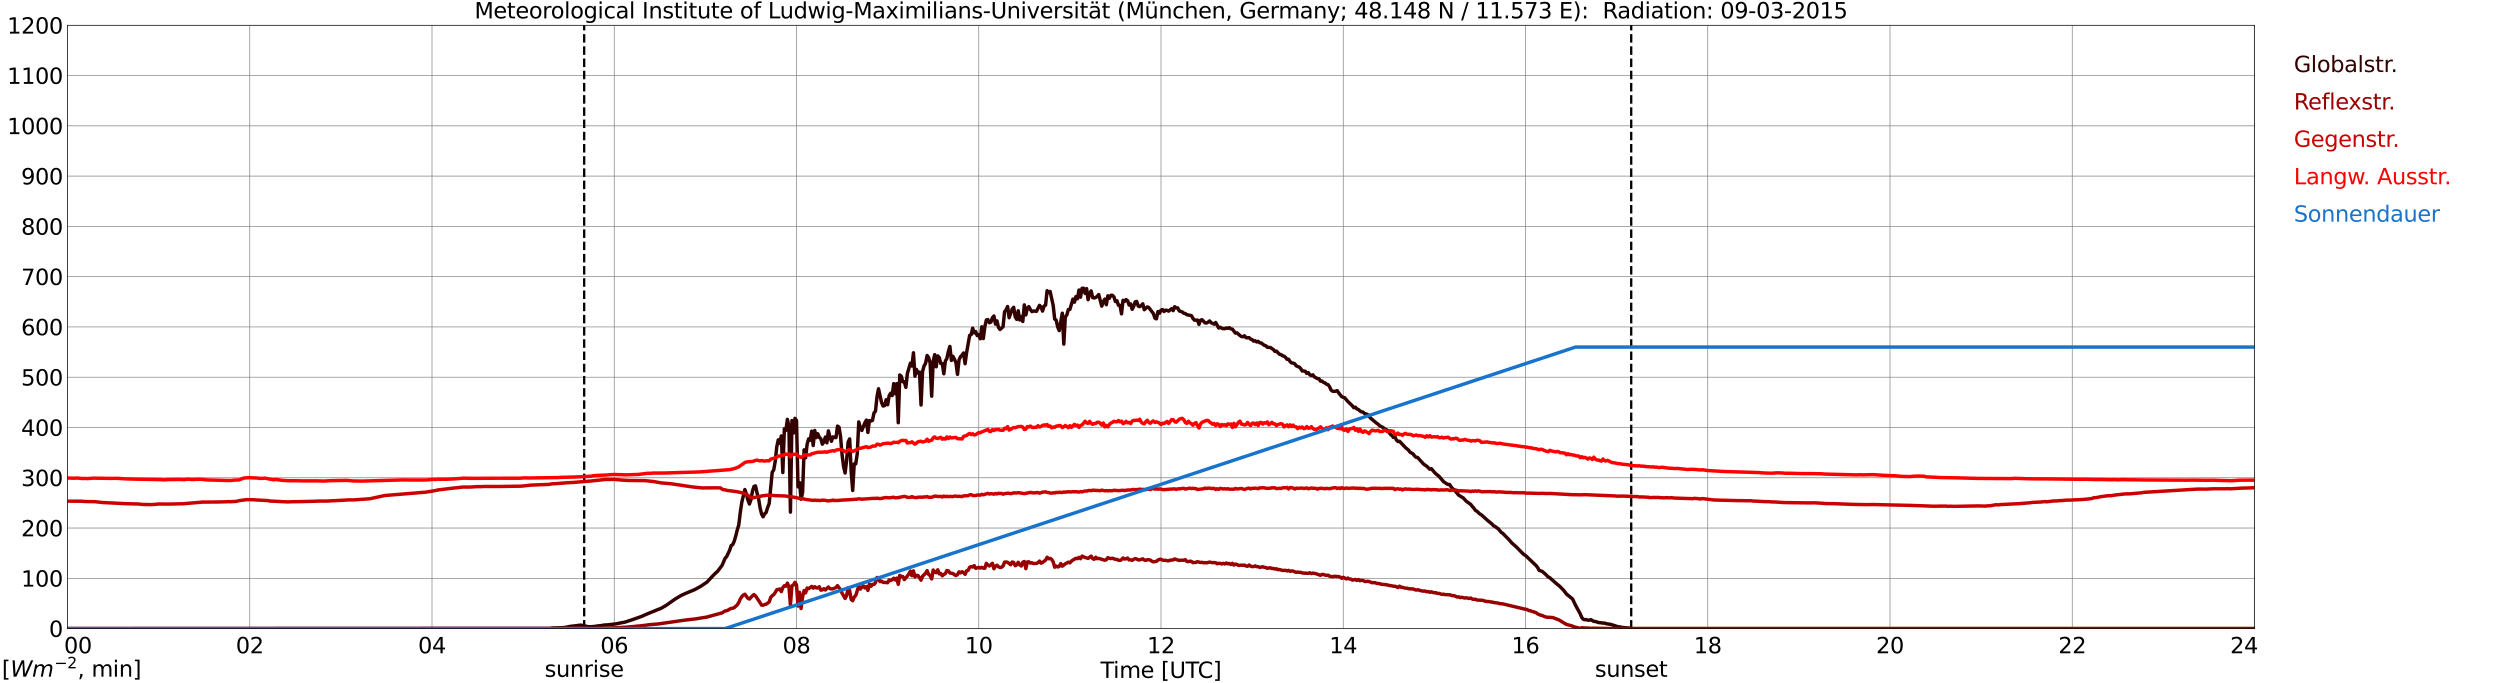 <?xml version="1.0" encoding="utf-8" standalone="no"?>
<!DOCTYPE svg PUBLIC "-//W3C//DTD SVG 1.1//EN"
  "http://www.w3.org/Graphics/SVG/1.1/DTD/svg11.dtd">
<svg xmlns:xlink="http://www.w3.org/1999/xlink" width="1085.4pt" height="296.64pt" viewBox="0 0 1085.4 296.64" xmlns="http://www.w3.org/2000/svg" version="1.1">
 <defs>
  <style type="text/css">*{stroke-linejoin: round; stroke-linecap: butt}</style>
 </defs>
 <g id="figure_1">
  <g id="patch_1">
   <path d="M 0 296.64 
L 1085.4 296.64 
L 1085.4 0 
L 0 0 
z
" style="fill: #ffffff"/>
  </g>
  <g id="axes_1">
   <g id="patch_2">
    <path d="M 29.306 272.909 
L 978.814 272.909 
L 978.814 10.976 
L 29.306 10.976 
z
" style="fill: #ffffff"/>
   </g>
   <g id="patch_3">
    <path d="M 978.814 272.909 
L 978.814 272.909 
L 978.814 10.976 
L 978.814 10.976 
z
" clip-path="url(#p9bb5cdc4c4)" style="fill: #d3d3d3; opacity: 0.25; stroke: #d3d3d3; stroke-linejoin: miter"/>
   </g>
   <g id="matplotlib.axis_1">
    <g id="xtick_1">
     <g id="line2d_1">
      <path d="M 29.306 272.909 
L 29.306 10.976 
" clip-path="url(#p9bb5cdc4c4)" style="fill: none; stroke: #808080; stroke-width: 0.3; stroke-linecap: square"/>
     </g>
     <g id="line2d_2"/>
     <g id="text_1">
      <!--    00 -->
      <g transform="translate(18.733 283.627) scale(0.095 -0.095)">
       <defs>
        <path id="DejaVuSans-20" transform="scale(0.016)"/>
        <path id="DejaVuSans-30" d="M 2034 4250 
Q 1547 4250 1301 3770 
Q 1056 3291 1056 2328 
Q 1056 1369 1301 889 
Q 1547 409 2034 409 
Q 2525 409 2770 889 
Q 3016 1369 3016 2328 
Q 3016 3291 2770 3770 
Q 2525 4250 2034 4250 
z
M 2034 4750 
Q 2819 4750 3233 4129 
Q 3647 3509 3647 2328 
Q 3647 1150 3233 529 
Q 2819 -91 2034 -91 
Q 1250 -91 836 529 
Q 422 1150 422 2328 
Q 422 3509 836 4129 
Q 1250 4750 2034 4750 
z
" transform="scale(0.016)"/>
       </defs>
       <use xlink:href="#DejaVuSans-20"/>
       <use xlink:href="#DejaVuSans-20" transform="translate(31.787 0)"/>
       <use xlink:href="#DejaVuSans-20" transform="translate(63.574 0)"/>
       <use xlink:href="#DejaVuSans-30" transform="translate(95.361 0)"/>
       <use xlink:href="#DejaVuSans-30" transform="translate(158.984 0)"/>
      </g>
     </g>
    </g>
    <g id="xtick_2">
     <g id="line2d_3">
      <path d="M 108.431 272.909 
L 108.431 10.976 
" clip-path="url(#p9bb5cdc4c4)" style="fill: none; stroke: #808080; stroke-width: 0.3; stroke-linecap: square"/>
     </g>
     <g id="line2d_4"/>
     <g id="text_2">
      <!-- 02 -->
      <g transform="translate(102.387 283.627) scale(0.095 -0.095)">
       <defs>
        <path id="DejaVuSans-32" d="M 1228 531 
L 3431 531 
L 3431 0 
L 469 0 
L 469 531 
Q 828 903 1448 1529 
Q 2069 2156 2228 2338 
Q 2531 2678 2651 2914 
Q 2772 3150 2772 3378 
Q 2772 3750 2511 3984 
Q 2250 4219 1831 4219 
Q 1534 4219 1204 4116 
Q 875 4013 500 3803 
L 500 4441 
Q 881 4594 1212 4672 
Q 1544 4750 1819 4750 
Q 2544 4750 2975 4387 
Q 3406 4025 3406 3419 
Q 3406 3131 3298 2873 
Q 3191 2616 2906 2266 
Q 2828 2175 2409 1742 
Q 1991 1309 1228 531 
z
" transform="scale(0.016)"/>
       </defs>
       <use xlink:href="#DejaVuSans-30"/>
       <use xlink:href="#DejaVuSans-32" transform="translate(63.623 0)"/>
      </g>
     </g>
    </g>
    <g id="xtick_3">
     <g id="line2d_5">
      <path d="M 187.557 272.909 
L 187.557 10.976 
" clip-path="url(#p9bb5cdc4c4)" style="fill: none; stroke: #808080; stroke-width: 0.3; stroke-linecap: square"/>
     </g>
     <g id="line2d_6"/>
     <g id="text_3">
      <!-- 04 -->
      <g transform="translate(181.513 283.627) scale(0.095 -0.095)">
       <defs>
        <path id="DejaVuSans-34" d="M 2419 4116 
L 825 1625 
L 2419 1625 
L 2419 4116 
z
M 2253 4666 
L 3047 4666 
L 3047 1625 
L 3713 1625 
L 3713 1100 
L 3047 1100 
L 3047 0 
L 2419 0 
L 2419 1100 
L 313 1100 
L 313 1709 
L 2253 4666 
z
" transform="scale(0.016)"/>
       </defs>
       <use xlink:href="#DejaVuSans-30"/>
       <use xlink:href="#DejaVuSans-34" transform="translate(63.623 0)"/>
      </g>
     </g>
    </g>
    <g id="xtick_4">
     <g id="line2d_7">
      <path d="M 266.683 272.909 
L 266.683 10.976 
" clip-path="url(#p9bb5cdc4c4)" style="fill: none; stroke: #808080; stroke-width: 0.3; stroke-linecap: square"/>
     </g>
     <g id="line2d_8"/>
     <g id="text_4">
      <!-- 06 -->
      <g transform="translate(260.638 283.627) scale(0.095 -0.095)">
       <defs>
        <path id="DejaVuSans-36" d="M 2113 2584 
Q 1688 2584 1439 2293 
Q 1191 2003 1191 1497 
Q 1191 994 1439 701 
Q 1688 409 2113 409 
Q 2538 409 2786 701 
Q 3034 994 3034 1497 
Q 3034 2003 2786 2293 
Q 2538 2584 2113 2584 
z
M 3366 4563 
L 3366 3988 
Q 3128 4100 2886 4159 
Q 2644 4219 2406 4219 
Q 1781 4219 1451 3797 
Q 1122 3375 1075 2522 
Q 1259 2794 1537 2939 
Q 1816 3084 2150 3084 
Q 2853 3084 3261 2657 
Q 3669 2231 3669 1497 
Q 3669 778 3244 343 
Q 2819 -91 2113 -91 
Q 1303 -91 875 529 
Q 447 1150 447 2328 
Q 447 3434 972 4092 
Q 1497 4750 2381 4750 
Q 2619 4750 2861 4703 
Q 3103 4656 3366 4563 
z
" transform="scale(0.016)"/>
       </defs>
       <use xlink:href="#DejaVuSans-30"/>
       <use xlink:href="#DejaVuSans-36" transform="translate(63.623 0)"/>
      </g>
     </g>
    </g>
    <g id="xtick_5">
     <g id="line2d_9">
      <path d="M 345.808 272.909 
L 345.808 10.976 
" clip-path="url(#p9bb5cdc4c4)" style="fill: none; stroke: #808080; stroke-width: 0.3; stroke-linecap: square"/>
     </g>
     <g id="line2d_10"/>
     <g id="text_5">
      <!-- 08 -->
      <g transform="translate(339.764 283.627) scale(0.095 -0.095)">
       <defs>
        <path id="DejaVuSans-38" d="M 2034 2216 
Q 1584 2216 1326 1975 
Q 1069 1734 1069 1313 
Q 1069 891 1326 650 
Q 1584 409 2034 409 
Q 2484 409 2743 651 
Q 3003 894 3003 1313 
Q 3003 1734 2745 1975 
Q 2488 2216 2034 2216 
z
M 1403 2484 
Q 997 2584 770 2862 
Q 544 3141 544 3541 
Q 544 4100 942 4425 
Q 1341 4750 2034 4750 
Q 2731 4750 3128 4425 
Q 3525 4100 3525 3541 
Q 3525 3141 3298 2862 
Q 3072 2584 2669 2484 
Q 3125 2378 3379 2068 
Q 3634 1759 3634 1313 
Q 3634 634 3220 271 
Q 2806 -91 2034 -91 
Q 1263 -91 848 271 
Q 434 634 434 1313 
Q 434 1759 690 2068 
Q 947 2378 1403 2484 
z
M 1172 3481 
Q 1172 3119 1398 2916 
Q 1625 2713 2034 2713 
Q 2441 2713 2670 2916 
Q 2900 3119 2900 3481 
Q 2900 3844 2670 4047 
Q 2441 4250 2034 4250 
Q 1625 4250 1398 4047 
Q 1172 3844 1172 3481 
z
" transform="scale(0.016)"/>
       </defs>
       <use xlink:href="#DejaVuSans-30"/>
       <use xlink:href="#DejaVuSans-38" transform="translate(63.623 0)"/>
      </g>
     </g>
    </g>
    <g id="xtick_6">
     <g id="line2d_11">
      <path d="M 424.934 272.909 
L 424.934 10.976 
" clip-path="url(#p9bb5cdc4c4)" style="fill: none; stroke: #808080; stroke-width: 0.3; stroke-linecap: square"/>
     </g>
     <g id="line2d_12"/>
     <g id="text_6">
      <!-- 10 -->
      <g transform="translate(418.89 283.627) scale(0.095 -0.095)">
       <defs>
        <path id="DejaVuSans-31" d="M 794 531 
L 1825 531 
L 1825 4091 
L 703 3866 
L 703 4441 
L 1819 4666 
L 2450 4666 
L 2450 531 
L 3481 531 
L 3481 0 
L 794 0 
L 794 531 
z
" transform="scale(0.016)"/>
       </defs>
       <use xlink:href="#DejaVuSans-31"/>
       <use xlink:href="#DejaVuSans-30" transform="translate(63.623 0)"/>
      </g>
     </g>
    </g>
    <g id="xtick_7">
     <g id="line2d_13">
      <path d="M 504.06 272.909 
L 504.06 10.976 
" clip-path="url(#p9bb5cdc4c4)" style="fill: none; stroke: #808080; stroke-width: 0.3; stroke-linecap: square"/>
     </g>
     <g id="line2d_14"/>
     <g id="text_7">
      <!-- 12 -->
      <g transform="translate(498.015 283.627) scale(0.095 -0.095)">
       <use xlink:href="#DejaVuSans-31"/>
       <use xlink:href="#DejaVuSans-32" transform="translate(63.623 0)"/>
      </g>
     </g>
    </g>
    <g id="xtick_8">
     <g id="line2d_15">
      <path d="M 583.185 272.909 
L 583.185 10.976 
" clip-path="url(#p9bb5cdc4c4)" style="fill: none; stroke: #808080; stroke-width: 0.3; stroke-linecap: square"/>
     </g>
     <g id="line2d_16"/>
     <g id="text_8">
      <!-- 14 -->
      <g transform="translate(577.141 283.627) scale(0.095 -0.095)">
       <use xlink:href="#DejaVuSans-31"/>
       <use xlink:href="#DejaVuSans-34" transform="translate(63.623 0)"/>
      </g>
     </g>
    </g>
    <g id="xtick_9">
     <g id="line2d_17">
      <path d="M 662.311 272.909 
L 662.311 10.976 
" clip-path="url(#p9bb5cdc4c4)" style="fill: none; stroke: #808080; stroke-width: 0.3; stroke-linecap: square"/>
     </g>
     <g id="line2d_18"/>
     <g id="text_9">
      <!-- 16 -->
      <g transform="translate(656.267 283.627) scale(0.095 -0.095)">
       <use xlink:href="#DejaVuSans-31"/>
       <use xlink:href="#DejaVuSans-36" transform="translate(63.623 0)"/>
      </g>
     </g>
    </g>
    <g id="xtick_10">
     <g id="line2d_19">
      <path d="M 741.437 272.909 
L 741.437 10.976 
" clip-path="url(#p9bb5cdc4c4)" style="fill: none; stroke: #808080; stroke-width: 0.3; stroke-linecap: square"/>
     </g>
     <g id="line2d_20"/>
     <g id="text_10">
      <!-- 18 -->
      <g transform="translate(735.392 283.627) scale(0.095 -0.095)">
       <use xlink:href="#DejaVuSans-31"/>
       <use xlink:href="#DejaVuSans-38" transform="translate(63.623 0)"/>
      </g>
     </g>
    </g>
    <g id="xtick_11">
     <g id="line2d_21">
      <path d="M 820.562 272.909 
L 820.562 10.976 
" clip-path="url(#p9bb5cdc4c4)" style="fill: none; stroke: #808080; stroke-width: 0.3; stroke-linecap: square"/>
     </g>
     <g id="line2d_22"/>
     <g id="text_11">
      <!-- 20 -->
      <g transform="translate(814.518 283.627) scale(0.095 -0.095)">
       <use xlink:href="#DejaVuSans-32"/>
       <use xlink:href="#DejaVuSans-30" transform="translate(63.623 0)"/>
      </g>
     </g>
    </g>
    <g id="xtick_12">
     <g id="line2d_23">
      <path d="M 899.688 272.909 
L 899.688 10.976 
" clip-path="url(#p9bb5cdc4c4)" style="fill: none; stroke: #808080; stroke-width: 0.3; stroke-linecap: square"/>
     </g>
     <g id="line2d_24"/>
     <g id="text_12">
      <!-- 22 -->
      <g transform="translate(893.644 283.627) scale(0.095 -0.095)">
       <use xlink:href="#DejaVuSans-32"/>
       <use xlink:href="#DejaVuSans-32" transform="translate(63.623 0)"/>
      </g>
     </g>
    </g>
    <g id="xtick_13">
     <g id="line2d_25">
      <path d="M 978.814 272.909 
L 978.814 10.976 
" clip-path="url(#p9bb5cdc4c4)" style="fill: none; stroke: #808080; stroke-width: 0.3; stroke-linecap: square"/>
     </g>
     <g id="line2d_26"/>
     <g id="text_13">
      <!-- 24    -->
      <g transform="translate(968.241 283.627) scale(0.095 -0.095)">
       <use xlink:href="#DejaVuSans-32"/>
       <use xlink:href="#DejaVuSans-34" transform="translate(63.623 0)"/>
       <use xlink:href="#DejaVuSans-20" transform="translate(127.246 0)"/>
       <use xlink:href="#DejaVuSans-20" transform="translate(159.033 0)"/>
       <use xlink:href="#DejaVuSans-20" transform="translate(190.82 0)"/>
      </g>
     </g>
    </g>
    <g id="text_14">
     <!-- Time [UTC] -->
     <g transform="translate(477.806 294.322) scale(0.095 -0.095)">
      <defs>
       <path id="DejaVuSans-54" d="M -19 4666 
L 3928 4666 
L 3928 4134 
L 2272 4134 
L 2272 0 
L 1638 0 
L 1638 4134 
L -19 4134 
L -19 4666 
z
" transform="scale(0.016)"/>
       <path id="DejaVuSans-69" d="M 603 3500 
L 1178 3500 
L 1178 0 
L 603 0 
L 603 3500 
z
M 603 4863 
L 1178 4863 
L 1178 4134 
L 603 4134 
L 603 4863 
z
" transform="scale(0.016)"/>
       <path id="DejaVuSans-6d" d="M 3328 2828 
Q 3544 3216 3844 3400 
Q 4144 3584 4550 3584 
Q 5097 3584 5394 3201 
Q 5691 2819 5691 2113 
L 5691 0 
L 5113 0 
L 5113 2094 
Q 5113 2597 4934 2840 
Q 4756 3084 4391 3084 
Q 3944 3084 3684 2787 
Q 3425 2491 3425 1978 
L 3425 0 
L 2847 0 
L 2847 2094 
Q 2847 2600 2669 2842 
Q 2491 3084 2119 3084 
Q 1678 3084 1418 2786 
Q 1159 2488 1159 1978 
L 1159 0 
L 581 0 
L 581 3500 
L 1159 3500 
L 1159 2956 
Q 1356 3278 1631 3431 
Q 1906 3584 2284 3584 
Q 2666 3584 2933 3390 
Q 3200 3197 3328 2828 
z
" transform="scale(0.016)"/>
       <path id="DejaVuSans-65" d="M 3597 1894 
L 3597 1613 
L 953 1613 
Q 991 1019 1311 708 
Q 1631 397 2203 397 
Q 2534 397 2845 478 
Q 3156 559 3463 722 
L 3463 178 
Q 3153 47 2828 -22 
Q 2503 -91 2169 -91 
Q 1331 -91 842 396 
Q 353 884 353 1716 
Q 353 2575 817 3079 
Q 1281 3584 2069 3584 
Q 2775 3584 3186 3129 
Q 3597 2675 3597 1894 
z
M 3022 2063 
Q 3016 2534 2758 2815 
Q 2500 3097 2075 3097 
Q 1594 3097 1305 2825 
Q 1016 2553 972 2059 
L 3022 2063 
z
" transform="scale(0.016)"/>
       <path id="DejaVuSans-5b" d="M 550 4863 
L 1875 4863 
L 1875 4416 
L 1125 4416 
L 1125 -397 
L 1875 -397 
L 1875 -844 
L 550 -844 
L 550 4863 
z
" transform="scale(0.016)"/>
       <path id="DejaVuSans-55" d="M 556 4666 
L 1191 4666 
L 1191 1831 
Q 1191 1081 1462 751 
Q 1734 422 2344 422 
Q 2950 422 3222 751 
Q 3494 1081 3494 1831 
L 3494 4666 
L 4128 4666 
L 4128 1753 
Q 4128 841 3676 375 
Q 3225 -91 2344 -91 
Q 1459 -91 1007 375 
Q 556 841 556 1753 
L 556 4666 
z
" transform="scale(0.016)"/>
       <path id="DejaVuSans-43" d="M 4122 4306 
L 4122 3641 
Q 3803 3938 3442 4084 
Q 3081 4231 2675 4231 
Q 1875 4231 1450 3742 
Q 1025 3253 1025 2328 
Q 1025 1406 1450 917 
Q 1875 428 2675 428 
Q 3081 428 3442 575 
Q 3803 722 4122 1019 
L 4122 359 
Q 3791 134 3420 21 
Q 3050 -91 2638 -91 
Q 1578 -91 968 557 
Q 359 1206 359 2328 
Q 359 3453 968 4101 
Q 1578 4750 2638 4750 
Q 3056 4750 3426 4639 
Q 3797 4528 4122 4306 
z
" transform="scale(0.016)"/>
       <path id="DejaVuSans-5d" d="M 1947 4863 
L 1947 -844 
L 622 -844 
L 622 -397 
L 1369 -397 
L 1369 4416 
L 622 4416 
L 622 4863 
L 1947 4863 
z
" transform="scale(0.016)"/>
      </defs>
      <use xlink:href="#DejaVuSans-54"/>
      <use xlink:href="#DejaVuSans-69" transform="translate(57.959 0)"/>
      <use xlink:href="#DejaVuSans-6d" transform="translate(85.742 0)"/>
      <use xlink:href="#DejaVuSans-65" transform="translate(183.154 0)"/>
      <use xlink:href="#DejaVuSans-20" transform="translate(244.678 0)"/>
      <use xlink:href="#DejaVuSans-5b" transform="translate(276.465 0)"/>
      <use xlink:href="#DejaVuSans-55" transform="translate(315.479 0)"/>
      <use xlink:href="#DejaVuSans-54" transform="translate(388.672 0)"/>
      <use xlink:href="#DejaVuSans-43" transform="translate(443.881 0)"/>
      <use xlink:href="#DejaVuSans-5d" transform="translate(513.705 0)"/>
     </g>
    </g>
   </g>
   <g id="matplotlib.axis_2">
    <g id="ytick_1">
     <g id="line2d_27">
      <path d="M 29.306 272.909 
L 978.814 272.909 
" clip-path="url(#p9bb5cdc4c4)" style="fill: none; stroke: #808080; stroke-width: 0.3; stroke-linecap: square"/>
     </g>
     <g id="line2d_28"/>
     <g id="text_15">
      <!-- 0 -->
      <g transform="translate(21.261 276.518) scale(0.095 -0.095)">
       <use xlink:href="#DejaVuSans-30"/>
      </g>
     </g>
    </g>
    <g id="ytick_2">
     <g id="line2d_29">
      <path d="M 29.306 251.081 
L 978.814 251.081 
" clip-path="url(#p9bb5cdc4c4)" style="fill: none; stroke: #808080; stroke-width: 0.3; stroke-linecap: square"/>
     </g>
     <g id="line2d_30"/>
     <g id="text_16">
      <!-- 100 -->
      <g transform="translate(9.173 254.69) scale(0.095 -0.095)">
       <use xlink:href="#DejaVuSans-31"/>
       <use xlink:href="#DejaVuSans-30" transform="translate(63.623 0)"/>
       <use xlink:href="#DejaVuSans-30" transform="translate(127.246 0)"/>
      </g>
     </g>
    </g>
    <g id="ytick_3">
     <g id="line2d_31">
      <path d="M 29.306 229.253 
L 978.814 229.253 
" clip-path="url(#p9bb5cdc4c4)" style="fill: none; stroke: #808080; stroke-width: 0.3; stroke-linecap: square"/>
     </g>
     <g id="line2d_32"/>
     <g id="text_17">
      <!-- 200 -->
      <g transform="translate(9.173 232.863) scale(0.095 -0.095)">
       <use xlink:href="#DejaVuSans-32"/>
       <use xlink:href="#DejaVuSans-30" transform="translate(63.623 0)"/>
       <use xlink:href="#DejaVuSans-30" transform="translate(127.246 0)"/>
      </g>
     </g>
    </g>
    <g id="ytick_4">
     <g id="line2d_33">
      <path d="M 29.306 207.426 
L 978.814 207.426 
" clip-path="url(#p9bb5cdc4c4)" style="fill: none; stroke: #808080; stroke-width: 0.3; stroke-linecap: square"/>
     </g>
     <g id="line2d_34"/>
     <g id="text_18">
      <!-- 300 -->
      <g transform="translate(9.173 211.035) scale(0.095 -0.095)">
       <defs>
        <path id="DejaVuSans-33" d="M 2597 2516 
Q 3050 2419 3304 2112 
Q 3559 1806 3559 1356 
Q 3559 666 3084 287 
Q 2609 -91 1734 -91 
Q 1441 -91 1130 -33 
Q 819 25 488 141 
L 488 750 
Q 750 597 1062 519 
Q 1375 441 1716 441 
Q 2309 441 2620 675 
Q 2931 909 2931 1356 
Q 2931 1769 2642 2001 
Q 2353 2234 1838 2234 
L 1294 2234 
L 1294 2753 
L 1863 2753 
Q 2328 2753 2575 2939 
Q 2822 3125 2822 3475 
Q 2822 3834 2567 4026 
Q 2313 4219 1838 4219 
Q 1578 4219 1281 4162 
Q 984 4106 628 3988 
L 628 4550 
Q 988 4650 1302 4700 
Q 1616 4750 1894 4750 
Q 2613 4750 3031 4423 
Q 3450 4097 3450 3541 
Q 3450 3153 3228 2886 
Q 3006 2619 2597 2516 
z
" transform="scale(0.016)"/>
       </defs>
       <use xlink:href="#DejaVuSans-33"/>
       <use xlink:href="#DejaVuSans-30" transform="translate(63.623 0)"/>
       <use xlink:href="#DejaVuSans-30" transform="translate(127.246 0)"/>
      </g>
     </g>
    </g>
    <g id="ytick_5">
     <g id="line2d_35">
      <path d="M 29.306 185.598 
L 978.814 185.598 
" clip-path="url(#p9bb5cdc4c4)" style="fill: none; stroke: #808080; stroke-width: 0.3; stroke-linecap: square"/>
     </g>
     <g id="line2d_36"/>
     <g id="text_19">
      <!-- 400 -->
      <g transform="translate(9.173 189.207) scale(0.095 -0.095)">
       <use xlink:href="#DejaVuSans-34"/>
       <use xlink:href="#DejaVuSans-30" transform="translate(63.623 0)"/>
       <use xlink:href="#DejaVuSans-30" transform="translate(127.246 0)"/>
      </g>
     </g>
    </g>
    <g id="ytick_6">
     <g id="line2d_37">
      <path d="M 29.306 163.77 
L 978.814 163.77 
" clip-path="url(#p9bb5cdc4c4)" style="fill: none; stroke: #808080; stroke-width: 0.3; stroke-linecap: square"/>
     </g>
     <g id="line2d_38"/>
     <g id="text_20">
      <!-- 500 -->
      <g transform="translate(9.173 167.379) scale(0.095 -0.095)">
       <defs>
        <path id="DejaVuSans-35" d="M 691 4666 
L 3169 4666 
L 3169 4134 
L 1269 4134 
L 1269 2991 
Q 1406 3038 1543 3061 
Q 1681 3084 1819 3084 
Q 2600 3084 3056 2656 
Q 3513 2228 3513 1497 
Q 3513 744 3044 326 
Q 2575 -91 1722 -91 
Q 1428 -91 1123 -41 
Q 819 9 494 109 
L 494 744 
Q 775 591 1075 516 
Q 1375 441 1709 441 
Q 2250 441 2565 725 
Q 2881 1009 2881 1497 
Q 2881 1984 2565 2268 
Q 2250 2553 1709 2553 
Q 1456 2553 1204 2497 
Q 953 2441 691 2322 
L 691 4666 
z
" transform="scale(0.016)"/>
       </defs>
       <use xlink:href="#DejaVuSans-35"/>
       <use xlink:href="#DejaVuSans-30" transform="translate(63.623 0)"/>
       <use xlink:href="#DejaVuSans-30" transform="translate(127.246 0)"/>
      </g>
     </g>
    </g>
    <g id="ytick_7">
     <g id="line2d_39">
      <path d="M 29.306 141.942 
L 978.814 141.942 
" clip-path="url(#p9bb5cdc4c4)" style="fill: none; stroke: #808080; stroke-width: 0.3; stroke-linecap: square"/>
     </g>
     <g id="line2d_40"/>
     <g id="text_21">
      <!-- 600 -->
      <g transform="translate(9.173 145.551) scale(0.095 -0.095)">
       <use xlink:href="#DejaVuSans-36"/>
       <use xlink:href="#DejaVuSans-30" transform="translate(63.623 0)"/>
       <use xlink:href="#DejaVuSans-30" transform="translate(127.246 0)"/>
      </g>
     </g>
    </g>
    <g id="ytick_8">
     <g id="line2d_41">
      <path d="M 29.306 120.114 
L 978.814 120.114 
" clip-path="url(#p9bb5cdc4c4)" style="fill: none; stroke: #808080; stroke-width: 0.3; stroke-linecap: square"/>
     </g>
     <g id="line2d_42"/>
     <g id="text_22">
      <!-- 700 -->
      <g transform="translate(9.173 123.724) scale(0.095 -0.095)">
       <defs>
        <path id="DejaVuSans-37" d="M 525 4666 
L 3525 4666 
L 3525 4397 
L 1831 0 
L 1172 0 
L 2766 4134 
L 525 4134 
L 525 4666 
z
" transform="scale(0.016)"/>
       </defs>
       <use xlink:href="#DejaVuSans-37"/>
       <use xlink:href="#DejaVuSans-30" transform="translate(63.623 0)"/>
       <use xlink:href="#DejaVuSans-30" transform="translate(127.246 0)"/>
      </g>
     </g>
    </g>
    <g id="ytick_9">
     <g id="line2d_43">
      <path d="M 29.306 98.287 
L 978.814 98.287 
" clip-path="url(#p9bb5cdc4c4)" style="fill: none; stroke: #808080; stroke-width: 0.3; stroke-linecap: square"/>
     </g>
     <g id="line2d_44"/>
     <g id="text_23">
      <!-- 800 -->
      <g transform="translate(9.173 101.896) scale(0.095 -0.095)">
       <use xlink:href="#DejaVuSans-38"/>
       <use xlink:href="#DejaVuSans-30" transform="translate(63.623 0)"/>
       <use xlink:href="#DejaVuSans-30" transform="translate(127.246 0)"/>
      </g>
     </g>
    </g>
    <g id="ytick_10">
     <g id="line2d_45">
      <path d="M 29.306 76.459 
L 978.814 76.459 
" clip-path="url(#p9bb5cdc4c4)" style="fill: none; stroke: #808080; stroke-width: 0.3; stroke-linecap: square"/>
     </g>
     <g id="line2d_46"/>
     <g id="text_24">
      <!-- 900 -->
      <g transform="translate(9.173 80.068) scale(0.095 -0.095)">
       <defs>
        <path id="DejaVuSans-39" d="M 703 97 
L 703 672 
Q 941 559 1184 500 
Q 1428 441 1663 441 
Q 2288 441 2617 861 
Q 2947 1281 2994 2138 
Q 2813 1869 2534 1725 
Q 2256 1581 1919 1581 
Q 1219 1581 811 2004 
Q 403 2428 403 3163 
Q 403 3881 828 4315 
Q 1253 4750 1959 4750 
Q 2769 4750 3195 4129 
Q 3622 3509 3622 2328 
Q 3622 1225 3098 567 
Q 2575 -91 1691 -91 
Q 1453 -91 1209 -44 
Q 966 3 703 97 
z
M 1959 2075 
Q 2384 2075 2632 2365 
Q 2881 2656 2881 3163 
Q 2881 3666 2632 3958 
Q 2384 4250 1959 4250 
Q 1534 4250 1286 3958 
Q 1038 3666 1038 3163 
Q 1038 2656 1286 2365 
Q 1534 2075 1959 2075 
z
" transform="scale(0.016)"/>
       </defs>
       <use xlink:href="#DejaVuSans-39"/>
       <use xlink:href="#DejaVuSans-30" transform="translate(63.623 0)"/>
       <use xlink:href="#DejaVuSans-30" transform="translate(127.246 0)"/>
      </g>
     </g>
    </g>
    <g id="ytick_11">
     <g id="line2d_47">
      <path d="M 29.306 54.631 
L 978.814 54.631 
" clip-path="url(#p9bb5cdc4c4)" style="fill: none; stroke: #808080; stroke-width: 0.3; stroke-linecap: square"/>
     </g>
     <g id="line2d_48"/>
     <g id="text_25">
      <!-- 1000 -->
      <g transform="translate(3.128 58.24) scale(0.095 -0.095)">
       <use xlink:href="#DejaVuSans-31"/>
       <use xlink:href="#DejaVuSans-30" transform="translate(63.623 0)"/>
       <use xlink:href="#DejaVuSans-30" transform="translate(127.246 0)"/>
       <use xlink:href="#DejaVuSans-30" transform="translate(190.869 0)"/>
      </g>
     </g>
    </g>
    <g id="ytick_12">
     <g id="line2d_49">
      <path d="M 29.306 32.803 
L 978.814 32.803 
" clip-path="url(#p9bb5cdc4c4)" style="fill: none; stroke: #808080; stroke-width: 0.3; stroke-linecap: square"/>
     </g>
     <g id="line2d_50"/>
     <g id="text_26">
      <!-- 1100 -->
      <g transform="translate(3.128 36.413) scale(0.095 -0.095)">
       <use xlink:href="#DejaVuSans-31"/>
       <use xlink:href="#DejaVuSans-31" transform="translate(63.623 0)"/>
       <use xlink:href="#DejaVuSans-30" transform="translate(127.246 0)"/>
       <use xlink:href="#DejaVuSans-30" transform="translate(190.869 0)"/>
      </g>
     </g>
    </g>
    <g id="ytick_13">
     <g id="line2d_51">
      <path d="M 29.306 10.976 
L 978.814 10.976 
" clip-path="url(#p9bb5cdc4c4)" style="fill: none; stroke: #808080; stroke-width: 0.3; stroke-linecap: square"/>
     </g>
     <g id="line2d_52"/>
     <g id="text_27">
      <!-- 1200 -->
      <g transform="translate(3.128 14.585) scale(0.095 -0.095)">
       <use xlink:href="#DejaVuSans-31"/>
       <use xlink:href="#DejaVuSans-32" transform="translate(63.623 0)"/>
       <use xlink:href="#DejaVuSans-30" transform="translate(127.246 0)"/>
       <use xlink:href="#DejaVuSans-30" transform="translate(190.869 0)"/>
      </g>
     </g>
    </g>
   </g>
   <g id="line2d_53">
    <path d="M 253.627 272.909 
L 253.627 10.976 
" clip-path="url(#p9bb5cdc4c4)" style="fill: none; stroke-dasharray: 3.7,1.6; stroke-dashoffset: 0; stroke: #000000"/>
   </g>
   <g id="line2d_54">
    <path d="M 708.204 272.909 
L 708.204 10.976 
" clip-path="url(#p9bb5cdc4c4)" style="fill: none; stroke-dasharray: 3.7,1.6; stroke-dashoffset: 0; stroke: #000000"/>
   </g>
   <g id="line2d_55">
    <path d="M 29.306 272.909 
L 238.989 272.909 
L 239.648 272.667 
L 244.923 272.466 
L 246.242 272.223 
L 247.561 271.942 
L 250.198 271.66 
L 251.517 271.459 
L 252.176 271.401 
L 255.473 272.103 
L 256.792 272.084 
L 258.77 271.903 
L 259.43 271.741 
L 260.748 271.66 
L 262.067 271.401 
L 264.045 271.259 
L 267.342 270.877 
L 269.32 270.475 
L 271.298 270.113 
L 274.595 269.028 
L 278.552 267.62 
L 281.189 266.454 
L 287.124 264.042 
L 289.102 262.899 
L 293.058 260.124 
L 295.696 258.535 
L 297.674 257.632 
L 301.63 255.984 
L 304.267 254.536 
L 306.905 252.746 
L 310.202 249.25 
L 311.521 248.064 
L 313.499 245.452 
L 314.818 242.376 
L 315.477 241.654 
L 316.796 238.86 
L 317.455 236.83 
L 318.114 236.467 
L 318.774 234.959 
L 319.433 232.709 
L 320.093 230.057 
L 320.752 227.885 
L 321.411 222.378 
L 322.071 218.016 
L 323.39 212.548 
L 324.049 214.458 
L 324.708 217.052 
L 325.368 218.82 
L 326.027 216.99 
L 326.686 213.254 
L 327.346 211.202 
L 328.005 210.962 
L 328.665 213.976 
L 329.324 216.288 
L 329.983 220.387 
L 330.643 223.181 
L 331.302 224.368 
L 331.961 223.08 
L 332.621 222.498 
L 333.28 220.308 
L 333.94 218.66 
L 335.258 205.053 
L 335.918 204.007 
L 336.577 200.268 
L 337.236 194.039 
L 337.896 190.963 
L 338.555 192.491 
L 339.215 189.274 
L 339.874 205.153 
L 340.533 186.159 
L 341.193 186.903 
L 341.852 182.079 
L 342.512 185.054 
L 343.171 222.358 
L 343.83 182.601 
L 344.49 188.008 
L 345.149 181.636 
L 345.808 182.542 
L 346.468 211.344 
L 347.127 209.554 
L 347.787 216.709 
L 348.446 213.815 
L 349.105 195.305 
L 349.765 198.721 
L 350.424 192.851 
L 351.083 190.54 
L 351.743 191.122 
L 352.402 187.204 
L 353.062 193.414 
L 353.721 186.883 
L 354.38 189.998 
L 355.04 188.309 
L 355.699 189.917 
L 356.359 190.439 
L 357.018 192.851 
L 357.677 191.886 
L 358.337 189.756 
L 358.996 192.268 
L 359.655 187.084 
L 360.315 189.675 
L 360.974 191.585 
L 361.634 189.675 
L 362.293 189.917 
L 362.952 189.979 
L 363.612 184.993 
L 364.271 185.456 
L 364.93 189.555 
L 365.59 197.354 
L 366.249 202.56 
L 366.909 205.354 
L 367.568 199.886 
L 368.227 191.867 
L 368.887 190.561 
L 369.546 204.791 
L 370.206 212.93 
L 370.865 201.414 
L 371.524 201.395 
L 372.184 196.972 
L 372.843 183.184 
L 373.502 185.596 
L 374.162 186.903 
L 375.481 183.607 
L 376.14 182.38 
L 376.799 187.746 
L 377.459 182.601 
L 378.118 182.782 
L 378.777 182.542 
L 379.437 179.285 
L 380.096 178.541 
L 380.756 172.289 
L 381.415 168.793 
L 382.734 174.743 
L 383.393 176.271 
L 384.053 176.109 
L 384.712 173.558 
L 385.371 175.727 
L 386.031 171.829 
L 386.69 170.722 
L 387.349 171.748 
L 388.009 166.562 
L 388.668 170.923 
L 389.328 166.542 
L 389.987 183.526 
L 390.646 162.803 
L 391.306 163.366 
L 391.965 165.759 
L 392.624 165.717 
L 393.284 168.17 
L 393.943 162.181 
L 395.262 157.678 
L 395.921 158.924 
L 396.581 153.155 
L 397.24 163.327 
L 397.899 160.411 
L 398.559 162 
L 399.218 161.557 
L 399.878 175.828 
L 400.537 161.297 
L 401.196 158.843 
L 401.856 157.719 
L 402.515 154.343 
L 403.175 155.266 
L 403.834 157.597 
L 404.493 172.03 
L 405.153 156.813 
L 405.812 153.98 
L 406.471 159.245 
L 407.131 154.522 
L 407.79 155.286 
L 408.45 157.798 
L 409.109 157.859 
L 409.768 162.262 
L 410.428 156.774 
L 411.087 155.648 
L 411.746 152.594 
L 412.406 150.422 
L 413.065 156.493 
L 413.725 154.703 
L 414.384 155.949 
L 415.043 157.477 
L 415.703 162.521 
L 416.362 156.311 
L 417.022 154.845 
L 417.681 154.161 
L 418.34 153.256 
L 419 157.898 
L 419.659 153.116 
L 420.978 145.618 
L 421.637 145.297 
L 422.297 142.484 
L 422.956 144.553 
L 423.615 143.97 
L 424.275 145.699 
L 424.934 145.297 
L 425.593 147.087 
L 426.253 141.881 
L 426.912 146.984 
L 427.572 141.84 
L 428.231 138.945 
L 428.89 138.744 
L 429.55 140.131 
L 430.209 139.851 
L 430.869 137.961 
L 431.528 137.197 
L 432.187 140.716 
L 432.847 139.308 
L 433.506 142.182 
L 434.165 143.047 
L 435.484 141.84 
L 436.144 135.348 
L 436.803 134.545 
L 437.462 133.098 
L 438.122 137.941 
L 439.44 134.222 
L 440.1 133.418 
L 440.759 137.54 
L 441.419 138.664 
L 442.078 134.927 
L 442.737 138.945 
L 443.397 137.417 
L 444.056 139.57 
L 444.716 132.373 
L 445.375 136.714 
L 446.034 133.8 
L 446.694 133.137 
L 447.353 134.403 
L 448.012 135.267 
L 448.672 135.066 
L 449.331 135.047 
L 449.991 135.167 
L 451.309 132.574 
L 451.969 133.279 
L 452.628 135.066 
L 453.287 132.897 
L 453.947 132.473 
L 454.606 126.222 
L 455.266 127.047 
L 455.925 126.545 
L 457.244 132.593 
L 457.903 138.504 
L 458.563 139.046 
L 459.222 142.001 
L 459.881 143.529 
L 461.2 135.97 
L 461.859 149.396 
L 462.519 137.559 
L 463.178 136.714 
L 463.838 134.403 
L 464.497 134.344 
L 465.816 129.861 
L 466.475 131.188 
L 467.134 128.756 
L 467.794 129.699 
L 468.453 125.921 
L 469.113 129.016 
L 469.772 125.179 
L 470.431 125.137 
L 471.091 127.409 
L 471.75 125.299 
L 472.409 130.103 
L 473.069 127.348 
L 473.728 126.303 
L 474.388 129.197 
L 475.047 129.378 
L 475.706 129.158 
L 476.366 128.634 
L 477.025 127.892 
L 478.344 132.916 
L 479.003 131.046 
L 479.663 129.861 
L 480.322 132.292 
L 480.981 128.433 
L 481.641 129.498 
L 482.3 128.232 
L 482.96 128.232 
L 483.619 128.876 
L 484.278 130.926 
L 484.938 130.563 
L 485.597 132.534 
L 486.256 132.574 
L 486.916 136.252 
L 487.575 130.384 
L 488.235 130.867 
L 488.894 130.081 
L 489.553 130.524 
L 490.213 132.434 
L 490.872 131.932 
L 491.532 134.283 
L 492.191 133.098 
L 492.85 131.068 
L 493.51 130.886 
L 494.169 132.897 
L 494.828 133.137 
L 495.488 132.635 
L 496.147 131.91 
L 496.807 134.464 
L 498.125 133.237 
L 498.785 133.539 
L 500.763 136.173 
L 501.422 138.122 
L 502.082 138.424 
L 502.741 135.267 
L 503.4 135.992 
L 504.06 134.665 
L 504.719 134.403 
L 505.379 135.248 
L 506.038 134.665 
L 506.697 134.746 
L 507.357 135.086 
L 508.675 134.021 
L 509.335 134.866 
L 509.994 133.176 
L 510.654 133.68 
L 511.313 133.68 
L 511.972 134.986 
L 513.291 135.429 
L 513.95 135.992 
L 514.61 136.132 
L 515.269 136.634 
L 517.247 137.035 
L 517.907 138.203 
L 518.566 138.987 
L 519.885 138.965 
L 520.544 140.816 
L 521.204 139.046 
L 521.863 138.806 
L 523.182 140.172 
L 523.841 140.233 
L 524.501 139.871 
L 525.16 139.347 
L 525.819 140.091 
L 527.138 140.735 
L 527.797 140.01 
L 529.116 142.422 
L 529.776 142.082 
L 530.435 142.503 
L 531.094 142.704 
L 531.754 142.684 
L 532.413 142.403 
L 533.073 142.564 
L 533.732 142.283 
L 534.391 142.785 
L 535.051 142.905 
L 536.369 144.614 
L 537.029 144.514 
L 538.348 145.66 
L 539.007 146.122 
L 539.666 146.201 
L 540.326 145.799 
L 540.985 146.624 
L 541.644 146.664 
L 542.304 146.583 
L 542.963 147.227 
L 543.623 147.447 
L 544.282 148.111 
L 544.941 147.949 
L 545.601 148.473 
L 546.26 148.211 
L 546.919 148.835 
L 547.579 148.894 
L 548.898 149.94 
L 549.557 150.101 
L 550.216 150.765 
L 551.535 150.865 
L 552.854 151.769 
L 553.513 152.553 
L 554.173 152.452 
L 555.491 153.819 
L 556.151 153.939 
L 556.81 154.463 
L 557.47 154.624 
L 558.129 155.165 
L 558.788 156.01 
L 559.448 155.969 
L 560.107 156.975 
L 560.766 157.577 
L 561.426 157.639 
L 562.085 157.898 
L 562.745 158.824 
L 564.063 159.367 
L 564.723 160.051 
L 565.382 161.096 
L 566.042 161.055 
L 566.701 161.197 
L 567.36 162.1 
L 568.02 161.779 
L 568.679 162.764 
L 569.338 163.045 
L 569.998 162.744 
L 570.657 163.648 
L 571.976 164.37 
L 572.635 164.431 
L 573.295 165.477 
L 573.954 165.435 
L 574.613 166.04 
L 575.273 166.241 
L 575.932 166.843 
L 576.592 167.005 
L 577.251 167.909 
L 577.91 169.395 
L 578.57 169.858 
L 579.229 169.919 
L 579.889 169.838 
L 580.548 169.598 
L 581.207 170.602 
L 582.526 172.23 
L 583.845 172.732 
L 585.164 174.3 
L 587.142 176.19 
L 587.801 177.035 
L 588.46 176.792 
L 589.12 177.556 
L 589.779 177.797 
L 590.439 178.44 
L 591.098 178.783 
L 591.757 178.923 
L 592.417 179.506 
L 593.736 179.949 
L 595.054 181.555 
L 597.692 183.766 
L 598.351 184.21 
L 599.011 184.853 
L 600.329 185.537 
L 601.648 186.521 
L 602.307 186.742 
L 603.626 188.51 
L 604.286 189.073 
L 604.945 189.917 
L 605.604 189.636 
L 606.264 191.022 
L 606.923 191.686 
L 607.582 191.565 
L 610.22 194.34 
L 611.539 195.464 
L 612.198 196.328 
L 613.517 197.073 
L 614.176 197.976 
L 614.836 198.559 
L 615.495 198.64 
L 617.473 200.831 
L 618.133 201.534 
L 619.451 202.44 
L 620.77 203.726 
L 621.429 203.464 
L 622.748 205.031 
L 623.408 205.716 
L 624.726 206.76 
L 626.705 209.091 
L 628.023 209.997 
L 628.683 210.337 
L 629.342 210.318 
L 630.001 211.363 
L 630.661 212.167 
L 631.32 212.57 
L 633.298 214.98 
L 634.617 215.786 
L 635.276 216.168 
L 636.595 217.615 
L 638.573 219.02 
L 639.233 219.926 
L 639.892 220.609 
L 640.552 221.574 
L 641.211 221.956 
L 642.53 223.181 
L 643.189 223.543 
L 645.827 225.935 
L 647.805 227.544 
L 648.464 228.328 
L 649.123 228.568 
L 649.783 229.131 
L 650.442 229.513 
L 651.761 231.122 
L 652.42 231.543 
L 655.058 234.217 
L 656.377 235.743 
L 658.355 237.471 
L 660.992 240.185 
L 661.652 240.789 
L 662.311 241.171 
L 666.927 245.572 
L 667.586 246.416 
L 668.246 247.621 
L 669.564 248.064 
L 670.883 249.21 
L 672.202 250.516 
L 672.861 250.839 
L 676.158 253.753 
L 676.817 254.216 
L 678.796 256.204 
L 680.114 257.913 
L 682.752 260.063 
L 684.071 262.857 
L 686.049 266.454 
L 686.708 268.024 
L 687.368 268.847 
L 688.027 269.047 
L 688.686 269.008 
L 689.346 269.229 
L 690.005 269.27 
L 690.664 269.028 
L 691.983 269.792 
L 692.643 269.811 
L 693.961 270.274 
L 695.28 270.414 
L 695.939 270.536 
L 696.599 270.495 
L 697.258 270.776 
L 699.236 271.058 
L 702.533 272.123 
L 703.193 272.164 
L 704.511 272.444 
L 705.83 272.544 
L 709.127 272.909 
L 978.154 272.909 
L 978.154 272.909 
" clip-path="url(#p9bb5cdc4c4)" style="fill: none; stroke: #330000; stroke-width: 1.5; stroke-linecap: square"/>
   </g>
   <g id="line2d_56">
    <path d="M 29.306 272.909 
L 249.539 272.806 
L 250.858 272.728 
L 257.451 272.887 
L 259.43 272.747 
L 262.067 272.667 
L 262.726 272.747 
L 264.045 272.647 
L 267.342 272.546 
L 271.958 272.285 
L 275.255 272.003 
L 276.573 271.841 
L 277.892 271.741 
L 280.53 271.42 
L 281.849 271.219 
L 285.805 270.898 
L 297.014 269.27 
L 301.63 268.746 
L 306.905 267.904 
L 310.202 266.978 
L 313.499 266.094 
L 314.818 265.249 
L 315.477 265.129 
L 316.136 264.867 
L 316.796 264.446 
L 317.455 264.165 
L 318.114 264.084 
L 318.774 263.802 
L 320.093 262.597 
L 320.752 261.571 
L 321.411 260.044 
L 322.071 259.02 
L 322.73 258.337 
L 323.39 257.994 
L 324.708 259.762 
L 325.368 260.085 
L 326.686 258.657 
L 327.346 258.134 
L 328.005 258.716 
L 329.983 261.633 
L 330.643 262.737 
L 331.302 262.737 
L 331.961 262.475 
L 332.621 262.335 
L 333.94 261.371 
L 334.599 259.402 
L 335.258 258.616 
L 335.918 258.175 
L 336.577 257.23 
L 337.236 256.064 
L 338.555 255.722 
L 339.215 256.868 
L 339.874 255.1 
L 340.533 254.296 
L 341.193 254.517 
L 341.852 253.17 
L 342.512 254.656 
L 343.171 262.617 
L 343.83 254.336 
L 344.49 253.934 
L 345.149 252.827 
L 345.808 253.914 
L 346.468 263.119 
L 347.127 257.169 
L 347.787 264.184 
L 348.446 259.159 
L 349.105 256.407 
L 349.765 257.372 
L 350.424 255.3 
L 351.083 255.582 
L 352.402 254.597 
L 353.062 255.361 
L 353.721 254.718 
L 354.38 255.239 
L 355.04 255.261 
L 355.699 254.737 
L 356.359 256.204 
L 357.018 256.104 
L 357.677 255.602 
L 358.337 256.145 
L 359.655 254.838 
L 360.315 255.562 
L 360.974 255.702 
L 361.634 255.643 
L 362.952 255.08 
L 363.612 254.274 
L 364.93 256.025 
L 365.59 257.531 
L 366.909 259.823 
L 367.568 258.557 
L 368.227 255.239 
L 368.887 256.446 
L 369.546 260.264 
L 370.206 260.807 
L 370.865 259.221 
L 371.524 258.537 
L 372.843 254.377 
L 373.502 255.763 
L 374.162 254.938 
L 374.821 254.336 
L 375.481 255.239 
L 376.14 254.678 
L 376.799 256.346 
L 377.459 253.532 
L 378.118 254.556 
L 378.777 253.713 
L 379.437 253.733 
L 380.096 252.969 
L 380.756 250.719 
L 381.415 251.221 
L 382.074 252.526 
L 382.734 252.306 
L 383.393 252.849 
L 384.712 252.888 
L 385.371 253.008 
L 386.031 251.804 
L 386.69 252.065 
L 387.349 251.723 
L 388.009 251.04 
L 388.668 251.784 
L 389.328 251 
L 389.987 253.672 
L 390.646 249.813 
L 391.306 250.256 
L 391.965 250.337 
L 392.624 251.642 
L 393.943 250.094 
L 394.603 249.171 
L 395.262 247.944 
L 395.921 249.955 
L 396.581 247.864 
L 397.24 250.518 
L 397.899 249.813 
L 398.559 249.874 
L 399.878 251.884 
L 400.537 250.175 
L 401.856 248.89 
L 402.515 247.744 
L 403.175 249.411 
L 403.834 249.913 
L 404.493 251.341 
L 405.153 247.482 
L 405.812 248.427 
L 406.471 248.628 
L 407.131 247.381 
L 407.79 249.149 
L 408.45 248.97 
L 409.109 249.994 
L 409.768 249.431 
L 410.428 249.049 
L 411.087 247.702 
L 411.746 247.864 
L 412.406 248.767 
L 413.725 248.99 
L 414.384 249.553 
L 415.043 249.874 
L 415.703 249.472 
L 416.362 248.285 
L 417.022 248.728 
L 417.681 248.206 
L 418.34 248.588 
L 419 249.35 
L 419.659 247.844 
L 420.318 247.602 
L 420.978 246.296 
L 421.637 245.995 
L 422.297 246.196 
L 422.956 245.572 
L 423.615 246.718 
L 424.275 246.578 
L 424.934 246.316 
L 425.593 246.637 
L 426.253 246.316 
L 426.912 246.698 
L 427.572 246.698 
L 428.231 244.587 
L 428.89 245.332 
L 429.55 245.733 
L 430.869 244.568 
L 431.528 246.918 
L 432.187 245.853 
L 432.847 245.391 
L 433.506 246.054 
L 434.165 246.397 
L 434.825 246.277 
L 435.484 245.733 
L 436.144 244.066 
L 436.803 243.985 
L 437.462 244.125 
L 438.781 245.19 
L 439.44 244.004 
L 440.1 244.186 
L 440.759 245.594 
L 441.419 245.231 
L 442.078 244.125 
L 442.737 245.27 
L 443.397 245.733 
L 444.056 244.105 
L 444.716 243.784 
L 445.375 246.879 
L 446.034 243.985 
L 446.694 243.904 
L 447.353 244.487 
L 448.012 244.325 
L 448.672 244.688 
L 449.331 244.607 
L 449.991 244.648 
L 450.65 244.247 
L 451.309 243.603 
L 451.969 244.507 
L 452.628 244.205 
L 453.947 243.182 
L 454.606 241.935 
L 455.266 242.599 
L 455.925 242.437 
L 456.584 242.859 
L 457.244 243.924 
L 457.903 246.255 
L 458.563 245.753 
L 459.222 246.155 
L 459.881 245.895 
L 460.541 244.688 
L 461.2 245.814 
L 462.519 244.788 
L 463.838 244.066 
L 464.497 244.367 
L 465.156 243.622 
L 465.816 243.14 
L 467.134 242.396 
L 467.794 242.557 
L 468.453 241.994 
L 469.113 242.577 
L 469.772 241.431 
L 471.091 242.036 
L 472.409 242.418 
L 473.728 241.431 
L 474.388 242.538 
L 475.047 242.819 
L 475.706 241.913 
L 476.366 242.577 
L 477.025 242.418 
L 479.663 243.241 
L 480.322 243 
L 480.981 242.095 
L 481.641 242.418 
L 482.3 242.498 
L 482.96 242.356 
L 484.278 242.859 
L 484.938 242.859 
L 485.597 243.26 
L 486.256 243.282 
L 486.916 242.959 
L 487.575 242.256 
L 488.235 242.719 
L 488.894 242.618 
L 489.553 242.276 
L 490.213 243.081 
L 490.872 243.04 
L 491.532 243.282 
L 492.191 242.819 
L 492.85 242.518 
L 493.51 242.699 
L 494.169 243.081 
L 494.828 243.081 
L 496.147 242.618 
L 496.807 243.16 
L 497.466 243.26 
L 498.125 243 
L 498.785 243.02 
L 499.444 243.182 
L 500.103 243.642 
L 500.763 243.946 
L 502.082 243.703 
L 502.741 243.16 
L 503.4 242.878 
L 504.06 242.8 
L 504.719 243.182 
L 505.379 243.302 
L 506.038 243.241 
L 506.697 243.441 
L 507.357 243.502 
L 508.016 243.201 
L 509.335 243.101 
L 509.994 242.677 
L 511.972 243.341 
L 512.632 243.221 
L 513.95 243.26 
L 514.61 242.981 
L 515.269 243.743 
L 515.929 243.843 
L 516.588 243.642 
L 517.247 243.723 
L 517.907 244.266 
L 519.226 244.166 
L 519.885 243.843 
L 521.204 244.225 
L 521.863 244.105 
L 522.522 244.367 
L 523.182 244.247 
L 523.841 244.367 
L 525.16 244.024 
L 526.479 244.306 
L 527.138 244.225 
L 527.797 244.306 
L 528.457 244.749 
L 529.116 244.568 
L 529.776 244.607 
L 530.435 244.849 
L 531.094 244.587 
L 531.754 244.849 
L 532.413 244.426 
L 533.073 244.808 
L 533.732 244.629 
L 534.391 245.089 
L 535.051 244.587 
L 535.71 245.332 
L 536.369 244.889 
L 537.029 245.07 
L 537.688 245.493 
L 539.007 245.332 
L 539.666 245.452 
L 540.326 245.332 
L 540.985 245.753 
L 541.644 245.834 
L 542.304 245.312 
L 542.963 245.794 
L 543.623 246.015 
L 544.282 245.976 
L 544.941 245.672 
L 545.601 246.034 
L 546.26 245.995 
L 546.919 246.355 
L 548.238 246.054 
L 548.898 246.316 
L 549.557 246.377 
L 550.216 246.759 
L 550.876 246.558 
L 551.535 246.536 
L 552.195 246.818 
L 552.854 246.779 
L 553.513 247.08 
L 554.173 246.918 
L 554.832 247.342 
L 555.491 247.261 
L 556.81 247.663 
L 558.129 247.624 
L 558.788 247.864 
L 559.448 247.624 
L 560.107 248.045 
L 560.766 247.883 
L 561.426 247.944 
L 562.745 248.508 
L 563.404 248.346 
L 564.063 248.508 
L 564.723 248.466 
L 565.382 248.767 
L 566.701 248.848 
L 568.02 248.909 
L 568.679 248.667 
L 569.338 249.029 
L 569.998 248.809 
L 571.317 249.071 
L 573.295 249.793 
L 573.954 249.372 
L 574.613 249.431 
L 575.273 249.693 
L 575.932 249.813 
L 576.592 249.712 
L 577.251 250.175 
L 578.57 250.417 
L 579.229 250.195 
L 580.548 250.295 
L 581.207 250.315 
L 581.867 250.577 
L 582.526 251.079 
L 583.185 250.638 
L 584.504 251.341 
L 585.164 250.959 
L 585.823 251.402 
L 586.482 251.402 
L 587.142 251.862 
L 588.46 251.583 
L 589.12 252.004 
L 589.779 251.603 
L 590.439 252.124 
L 591.098 251.965 
L 591.757 251.985 
L 592.417 252.386 
L 593.076 252.487 
L 593.736 252.345 
L 594.395 252.467 
L 595.714 252.989 
L 597.032 252.949 
L 597.692 253.29 
L 599.011 253.39 
L 599.67 253.672 
L 600.989 253.772 
L 602.307 253.934 
L 602.967 254.154 
L 604.286 254.336 
L 604.945 254.536 
L 605.604 254.497 
L 606.264 254.737 
L 606.923 255.1 
L 607.582 254.497 
L 608.242 254.96 
L 608.901 254.96 
L 609.561 255.239 
L 610.22 255.361 
L 610.879 255.361 
L 611.539 255.602 
L 612.858 255.663 
L 613.517 255.702 
L 614.836 256.204 
L 615.495 256.045 
L 617.473 256.608 
L 618.792 256.627 
L 619.451 256.948 
L 620.111 256.809 
L 620.77 257.169 
L 621.429 256.909 
L 622.089 257.23 
L 622.748 257.35 
L 623.408 257.33 
L 624.067 257.632 
L 624.726 257.612 
L 626.045 258.075 
L 626.705 257.955 
L 627.364 258.175 
L 628.023 258.134 
L 628.683 258.234 
L 629.342 258.214 
L 630.661 258.638 
L 631.32 258.577 
L 632.639 259.221 
L 633.298 259.098 
L 633.958 259.461 
L 634.617 259.299 
L 635.936 259.642 
L 636.595 259.541 
L 637.914 259.843 
L 638.573 259.642 
L 639.233 260.105 
L 639.892 260.244 
L 640.552 260.144 
L 641.211 260.506 
L 643.848 260.646 
L 644.508 260.949 
L 645.827 261.17 
L 646.486 261.17 
L 647.145 261.351 
L 647.805 261.371 
L 648.464 261.571 
L 650.442 261.833 
L 651.102 262.074 
L 652.42 262.174 
L 662.311 264.527 
L 662.97 264.586 
L 663.63 265.068 
L 664.289 265.11 
L 664.949 265.391 
L 666.267 265.773 
L 666.927 266.013 
L 667.586 266.535 
L 668.905 267.098 
L 669.564 267.179 
L 670.224 267.561 
L 671.542 267.982 
L 672.861 268.024 
L 674.18 268.124 
L 676.817 269.128 
L 679.455 270.737 
L 680.114 271.077 
L 682.752 271.841 
L 683.411 272.143 
L 686.049 272.828 
L 686.708 272.542 
L 688.027 272.653 
L 690.005 272.701 
L 690.664 272.867 
L 691.324 272.732 
L 698.577 272.867 
L 699.896 272.863 
L 711.105 272.909 
L 978.154 272.909 
L 978.154 272.909 
" clip-path="url(#p9bb5cdc4c4)" style="fill: none; stroke: #990000; stroke-width: 1.5; stroke-linecap: square"/>
   </g>
   <g id="line2d_57">
    <path d="M 29.306 217.582 
L 35.24 217.599 
L 37.218 217.748 
L 41.175 217.8 
L 44.472 218.178 
L 47.768 218.326 
L 54.362 218.671 
L 60.297 218.824 
L 61.615 218.994 
L 65.572 219.088 
L 67.55 218.953 
L 68.869 218.813 
L 73.484 218.848 
L 79.419 218.71 
L 87.991 217.979 
L 93.925 217.955 
L 98.541 217.84 
L 99.2 217.761 
L 99.86 217.829 
L 102.497 217.68 
L 103.816 217.357 
L 107.113 216.916 
L 109.75 216.971 
L 115.685 217.313 
L 116.344 217.318 
L 117.003 217.51 
L 124.916 217.914 
L 126.894 217.826 
L 130.191 217.781 
L 136.785 217.621 
L 138.763 217.527 
L 141.4 217.556 
L 149.972 217.121 
L 151.291 217.021 
L 153.269 217.052 
L 160.523 216.547 
L 167.116 215.126 
L 169.094 214.965 
L 184.92 213.668 
L 188.876 213.011 
L 190.195 212.706 
L 196.788 211.905 
L 198.107 211.782 
L 200.745 211.475 
L 204.042 211.468 
L 206.02 211.348 
L 207.339 211.25 
L 208.657 211.293 
L 209.976 211.217 
L 211.295 211.204 
L 212.614 211.193 
L 215.91 211.219 
L 226.461 211.066 
L 230.417 210.612 
L 231.736 210.571 
L 233.714 210.486 
L 238.329 210.298 
L 239.648 210.067 
L 240.967 210.008 
L 244.923 209.689 
L 248.88 209.447 
L 256.792 208.818 
L 262.726 208.174 
L 266.683 208.135 
L 268.002 208.255 
L 269.98 208.425 
L 272.617 208.593 
L 277.892 208.665 
L 279.87 208.646 
L 283.827 209.084 
L 287.124 209.663 
L 290.42 209.94 
L 292.399 210.176 
L 298.333 211.071 
L 300.971 211.451 
L 304.927 211.835 
L 310.861 211.791 
L 312.839 211.839 
L 313.499 212.352 
L 314.158 212.642 
L 314.818 212.645 
L 315.477 212.885 
L 320.093 213.485 
L 323.39 214.264 
L 324.708 215.028 
L 325.368 215.6 
L 326.027 215.956 
L 326.686 216.168 
L 328.005 215.897 
L 328.665 215.698 
L 329.324 215.661 
L 331.302 215.196 
L 331.961 215.187 
L 332.621 215.035 
L 333.28 215.013 
L 333.94 215.118 
L 335.258 215.054 
L 336.577 215.19 
L 341.193 215.345 
L 341.852 215.567 
L 342.512 215.443 
L 343.171 215.694 
L 343.83 215.694 
L 345.149 215.975 
L 345.808 216.05 
L 347.787 216.593 
L 348.446 216.473 
L 349.765 216.831 
L 352.402 217.176 
L 353.062 217.272 
L 353.721 217.108 
L 354.38 217.292 
L 355.04 217.189 
L 355.699 217.327 
L 357.018 217.154 
L 358.337 217.204 
L 358.996 217.42 
L 359.655 217.462 
L 360.315 217.34 
L 360.974 217.357 
L 361.634 217.089 
L 362.293 217.351 
L 362.952 217.241 
L 363.612 217.309 
L 364.93 217.163 
L 366.249 217.08 
L 368.227 216.995 
L 372.184 216.707 
L 372.843 216.541 
L 374.162 216.731 
L 379.437 216.351 
L 380.096 216.416 
L 380.756 216.281 
L 382.074 216.495 
L 384.053 216.089 
L 384.712 216.015 
L 386.031 216.15 
L 388.009 215.882 
L 388.668 216.141 
L 389.987 216.03 
L 392.624 215.489 
L 393.284 215.646 
L 393.943 215.945 
L 395.262 215.971 
L 395.921 215.596 
L 396.581 215.93 
L 397.899 216.074 
L 398.559 215.873 
L 399.878 215.82 
L 400.537 215.912 
L 401.196 215.707 
L 401.856 215.799 
L 402.515 215.563 
L 403.175 215.899 
L 404.493 215.901 
L 405.812 215.377 
L 407.79 215.58 
L 408.45 215.493 
L 409.109 215.783 
L 409.768 215.356 
L 410.428 215.646 
L 411.087 215.452 
L 411.746 215.652 
L 412.406 215.511 
L 413.725 215.604 
L 414.384 215.404 
L 415.043 215.373 
L 415.703 215.548 
L 416.362 215.438 
L 417.681 215.609 
L 418.34 215.288 
L 420.318 215.194 
L 420.978 214.849 
L 421.637 214.755 
L 422.297 215.083 
L 422.956 215.201 
L 424.934 214.856 
L 425.593 215.002 
L 426.253 214.602 
L 426.912 214.84 
L 428.89 214.196 
L 429.55 214.491 
L 430.209 214.301 
L 431.528 214.55 
L 432.187 214.249 
L 432.847 214.469 
L 433.506 214.131 
L 434.165 214.266 
L 434.825 214.201 
L 435.484 214.561 
L 436.144 214.317 
L 437.462 214.131 
L 438.122 214.159 
L 438.781 214.362 
L 440.1 213.985 
L 441.419 214.035 
L 442.078 213.876 
L 444.716 214.312 
L 447.353 213.79 
L 448.672 214.002 
L 450.65 213.834 
L 451.309 214.12 
L 452.628 213.66 
L 453.947 213.548 
L 454.606 213.78 
L 455.266 213.828 
L 455.925 214.044 
L 456.584 214.107 
L 457.244 213.943 
L 457.903 214.026 
L 458.563 213.756 
L 459.222 213.867 
L 459.881 213.71 
L 461.2 213.825 
L 461.859 213.587 
L 462.519 213.703 
L 463.178 213.533 
L 465.156 213.572 
L 465.816 213.433 
L 466.475 213.548 
L 467.134 213.452 
L 468.453 213.657 
L 469.113 213.441 
L 469.772 213.557 
L 471.091 213.164 
L 471.75 213.236 
L 472.409 213.011 
L 473.069 212.937 
L 473.728 213.055 
L 474.388 212.806 
L 477.685 213.035 
L 478.344 212.789 
L 479.663 213.107 
L 480.322 212.981 
L 480.981 213.155 
L 481.641 212.979 
L 482.3 213.077 
L 482.96 213.046 
L 483.619 212.848 
L 484.938 212.965 
L 485.597 213.046 
L 487.575 212.845 
L 488.235 212.979 
L 489.553 212.741 
L 490.872 212.734 
L 491.532 212.553 
L 492.191 212.518 
L 492.85 212.597 
L 494.169 212.522 
L 494.828 212.339 
L 495.488 212.507 
L 496.147 212.47 
L 497.466 212.577 
L 498.125 212.328 
L 499.444 212.553 
L 500.103 212.169 
L 500.763 212.097 
L 501.422 212.374 
L 502.082 212.164 
L 502.741 212.407 
L 503.4 212.263 
L 504.06 212.328 
L 504.719 212.544 
L 505.379 212.605 
L 508.016 212.363 
L 509.994 212.247 
L 510.654 212.476 
L 511.313 212.225 
L 511.972 212.256 
L 513.95 211.994 
L 514.61 212.337 
L 516.588 211.911 
L 517.247 212.164 
L 517.907 211.959 
L 518.566 212.14 
L 519.226 212.123 
L 519.885 212.535 
L 522.522 212.206 
L 523.182 211.907 
L 523.841 212.121 
L 524.501 211.926 
L 525.16 211.924 
L 525.819 212.103 
L 527.138 212.018 
L 527.797 212.535 
L 528.457 212.175 
L 529.116 212.461 
L 529.776 212.022 
L 531.094 212.295 
L 531.754 212.177 
L 532.413 212.354 
L 533.073 212.169 
L 533.732 212.385 
L 535.71 212.383 
L 536.369 212.053 
L 537.029 212.306 
L 539.007 212.062 
L 540.326 212.527 
L 541.644 212.003 
L 542.304 211.935 
L 542.963 212.287 
L 543.623 211.979 
L 544.282 212.02 
L 544.941 211.918 
L 545.601 211.998 
L 546.26 212.197 
L 546.919 211.771 
L 547.579 211.863 
L 548.238 211.695 
L 550.216 212.051 
L 550.876 211.961 
L 551.535 211.985 
L 552.195 211.737 
L 552.854 211.833 
L 553.513 211.765 
L 554.173 212.145 
L 555.491 211.994 
L 556.151 212.042 
L 557.47 211.697 
L 558.129 211.817 
L 558.788 211.625 
L 559.448 212.28 
L 560.107 211.643 
L 561.426 211.867 
L 562.085 212.33 
L 562.745 211.944 
L 563.404 212.009 
L 565.382 211.885 
L 566.042 212.094 
L 567.36 211.85 
L 568.02 212.219 
L 569.338 211.854 
L 569.998 211.972 
L 571.317 212.027 
L 571.976 212.387 
L 572.635 212.055 
L 573.954 211.983 
L 575.273 212.206 
L 575.932 212.018 
L 577.251 212.191 
L 578.57 211.854 
L 579.229 211.739 
L 579.889 211.745 
L 580.548 212.094 
L 581.207 211.848 
L 581.867 212.11 
L 582.526 211.71 
L 583.185 212.022 
L 583.845 212.075 
L 584.504 211.833 
L 585.164 212.007 
L 587.801 211.867 
L 588.46 212.005 
L 589.12 211.922 
L 589.779 212.097 
L 590.439 211.913 
L 591.098 212.118 
L 591.757 212.042 
L 592.417 212.129 
L 593.076 212.407 
L 594.395 212.273 
L 595.714 211.979 
L 598.351 212.007 
L 599.011 211.983 
L 599.67 212.125 
L 600.989 212.014 
L 604.945 212.005 
L 605.604 212.581 
L 606.264 212.273 
L 606.923 212.199 
L 607.582 212.42 
L 608.242 212.302 
L 608.901 212.723 
L 609.561 212.389 
L 610.22 212.243 
L 610.879 212.387 
L 612.198 212.354 
L 612.858 212.498 
L 614.176 212.492 
L 615.495 212.398 
L 616.154 212.531 
L 616.814 212.503 
L 617.473 212.614 
L 618.133 212.568 
L 618.792 212.738 
L 619.451 212.455 
L 620.111 212.57 
L 620.77 212.533 
L 621.429 212.717 
L 622.089 212.564 
L 624.067 212.653 
L 624.726 212.819 
L 625.386 212.708 
L 627.364 212.725 
L 628.023 212.601 
L 628.683 212.697 
L 629.342 212.939 
L 630.001 212.898 
L 630.661 212.734 
L 631.32 212.941 
L 631.98 212.778 
L 632.639 212.904 
L 633.298 213.23 
L 633.958 213.04 
L 635.276 213.129 
L 637.914 213.249 
L 638.573 213.446 
L 639.233 213.166 
L 639.892 213.304 
L 640.552 213.131 
L 641.211 213.28 
L 641.87 213.136 
L 642.53 213.26 
L 643.189 213.498 
L 647.145 213.411 
L 647.805 213.561 
L 648.464 213.459 
L 649.783 213.642 
L 651.102 213.524 
L 651.761 213.642 
L 652.42 213.627 
L 653.739 213.766 
L 655.058 213.775 
L 655.717 213.762 
L 657.036 213.924 
L 658.355 213.891 
L 659.674 213.963 
L 661.652 213.915 
L 662.311 214.087 
L 664.289 214.1 
L 668.246 214.229 
L 669.564 214.179 
L 671.542 214.275 
L 672.861 214.229 
L 682.752 214.786 
L 684.071 214.781 
L 686.049 214.84 
L 688.027 214.757 
L 701.215 215.314 
L 701.874 215.423 
L 704.511 215.375 
L 711.105 215.617 
L 711.765 215.788 
L 713.083 215.746 
L 715.721 215.899 
L 716.38 216.043 
L 717.699 215.967 
L 720.337 215.975 
L 720.996 216.117 
L 721.655 216.078 
L 722.315 216.161 
L 723.633 216.058 
L 724.952 216.154 
L 725.612 216.065 
L 726.93 216.235 
L 734.184 216.482 
L 734.843 216.534 
L 735.502 216.357 
L 736.821 216.44 
L 738.14 216.661 
L 738.799 216.495 
L 739.459 216.488 
L 740.777 216.672 
L 742.756 216.903 
L 744.074 217.08 
L 754.624 217.353 
L 759.24 217.412 
L 759.899 217.375 
L 761.218 217.538 
L 762.537 217.584 
L 765.834 217.759 
L 768.471 217.826 
L 769.131 217.922 
L 770.449 217.925 
L 774.406 218.189 
L 776.384 218.219 
L 779.021 218.263 
L 786.275 218.333 
L 787.593 218.287 
L 790.89 218.479 
L 792.868 218.647 
L 796.165 218.667 
L 804.737 218.99 
L 810.672 219.095 
L 813.309 219.042 
L 829.794 219.431 
L 831.772 219.505 
L 834.409 219.588 
L 839.684 219.791 
L 841.003 219.758 
L 844.959 219.721 
L 845.619 219.835 
L 846.938 219.756 
L 847.597 219.839 
L 848.916 219.832 
L 858.806 219.649 
L 862.103 219.732 
L 862.763 219.616 
L 864.082 219.57 
L 866.719 219.101 
L 867.378 219.219 
L 868.697 219.068 
L 876.61 218.658 
L 877.929 218.56 
L 881.225 218.291 
L 882.544 218.106 
L 885.841 217.971 
L 887.819 217.763 
L 888.479 217.87 
L 891.775 217.471 
L 893.094 217.501 
L 893.754 217.372 
L 895.072 217.342 
L 897.051 217.13 
L 899.029 217.121 
L 900.347 217.025 
L 901.666 216.986 
L 904.304 216.849 
L 906.941 216.608 
L 908.26 216.405 
L 908.919 216.128 
L 910.238 216.023 
L 912.216 215.602 
L 915.513 215.198 
L 916.173 215.24 
L 918.81 214.856 
L 920.788 214.635 
L 922.766 214.428 
L 924.745 214.397 
L 928.701 214.048 
L 930.02 213.924 
L 930.679 213.766 
L 953.098 212.396 
L 954.417 212.324 
L 957.714 212.356 
L 961.01 212.201 
L 966.285 212.204 
L 966.945 212.138 
L 968.264 212.223 
L 970.242 212.101 
L 972.879 211.937 
L 977.495 211.813 
L 978.154 211.763 
L 978.154 211.763 
" clip-path="url(#p9bb5cdc4c4)" style="fill: none; stroke: #cc0000; stroke-width: 1.5; stroke-linecap: square"/>
   </g>
   <g id="line2d_58">
    <path d="M 29.306 207.532 
L 31.284 207.596 
L 32.603 207.622 
L 33.262 207.528 
L 35.9 207.755 
L 37.218 207.718 
L 37.878 207.794 
L 40.515 207.591 
L 47.768 207.694 
L 51.065 207.677 
L 55.022 207.932 
L 56.34 207.941 
L 58.319 208.026 
L 68.869 208.22 
L 70.187 208.288 
L 71.506 208.336 
L 72.825 208.22 
L 75.462 208.198 
L 76.781 208.17 
L 78.1 208.163 
L 80.078 208.279 
L 80.737 208.093 
L 82.056 208.056 
L 83.375 208.203 
L 84.694 208.172 
L 85.353 208.072 
L 86.013 208.15 
L 86.672 208.052 
L 89.969 208.366 
L 99.86 208.644 
L 101.838 208.441 
L 103.816 208.353 
L 105.794 207.552 
L 107.772 207.404 
L 108.431 207.375 
L 109.75 207.465 
L 111.728 207.552 
L 113.047 207.725 
L 113.707 207.644 
L 114.366 207.69 
L 115.025 207.578 
L 117.663 208.139 
L 118.982 208.303 
L 119.641 208.152 
L 122.938 208.589 
L 125.575 208.726 
L 128.872 208.726 
L 131.51 208.781 
L 137.444 208.772 
L 140.741 208.855 
L 143.379 208.685 
L 150.632 208.563 
L 153.269 208.809 
L 155.247 208.836 
L 157.226 208.866 
L 175.029 208.36 
L 179.645 208.408 
L 184.92 208.382 
L 187.557 208.176 
L 189.535 208.128 
L 190.195 208.043 
L 191.513 208.098 
L 194.151 208.061 
L 196.788 207.945 
L 201.404 207.594 
L 204.042 207.67 
L 208.657 207.674 
L 212.614 207.635 
L 225.801 207.615 
L 227.779 207.469 
L 229.757 207.522 
L 242.286 207.338 
L 243.604 207.24 
L 249.539 207.092 
L 254.155 206.889 
L 256.792 206.727 
L 257.451 206.546 
L 259.43 206.389 
L 263.386 206.227 
L 264.705 206.125 
L 266.023 206.009 
L 267.342 206.015 
L 268.002 206.083 
L 269.32 206.074 
L 271.958 206.16 
L 277.233 205.97 
L 281.189 205.472 
L 282.508 205.5 
L 283.167 205.391 
L 285.805 205.396 
L 287.124 205.361 
L 288.442 205.361 
L 294.377 205.171 
L 303.608 204.9 
L 316.796 203.903 
L 318.774 203.464 
L 320.752 202.691 
L 323.39 200.799 
L 324.049 200.574 
L 325.368 200.425 
L 326.686 200.369 
L 328.005 199.88 
L 328.665 199.781 
L 329.983 200.115 
L 330.643 199.945 
L 331.961 200.214 
L 332.621 200.041 
L 333.94 200.063 
L 334.599 199.358 
L 335.258 199.096 
L 335.918 199.015 
L 336.577 198.688 
L 337.236 198.515 
L 337.896 197.972 
L 338.555 198.029 
L 339.215 197.651 
L 339.874 197.649 
L 340.533 197.472 
L 341.193 197.114 
L 341.852 197.317 
L 342.512 197.114 
L 343.171 198.347 
L 343.83 197.402 
L 344.49 197.241 
L 345.149 197.263 
L 345.808 197.055 
L 346.468 198.033 
L 347.127 198.232 
L 347.787 198.585 
L 348.446 198.264 
L 349.105 197.452 
L 349.765 197.616 
L 350.424 197.466 
L 351.743 197.522 
L 352.402 197.016 
L 355.04 196.348 
L 357.018 196.311 
L 358.337 196.18 
L 358.996 196.357 
L 359.655 196.055 
L 361.634 195.643 
L 362.293 195.866 
L 362.952 195.414 
L 364.271 195.158 
L 364.93 195.235 
L 366.249 195.615 
L 366.909 196.09 
L 367.568 195.975 
L 368.227 195.368 
L 368.887 195.213 
L 369.546 195.713 
L 370.206 195.953 
L 371.524 195.453 
L 372.843 194.654 
L 373.502 194.656 
L 376.14 193.908 
L 376.799 194.331 
L 378.118 194.082 
L 378.777 193.67 
L 380.096 193.643 
L 380.756 192.866 
L 381.415 192.88 
L 382.074 193.261 
L 383.393 192.659 
L 385.371 192.393 
L 386.69 192.572 
L 387.349 192.386 
L 388.009 191.982 
L 388.668 192.124 
L 389.328 191.993 
L 389.987 192.194 
L 390.646 191.598 
L 391.306 191.299 
L 391.965 191.183 
L 392.624 191.288 
L 393.284 191.186 
L 393.943 192.369 
L 394.603 192.111 
L 395.262 192.194 
L 395.921 191.819 
L 397.24 192.851 
L 398.559 191.814 
L 399.218 191.629 
L 399.878 191.561 
L 400.537 191.915 
L 401.856 191.559 
L 402.515 190.679 
L 403.175 191.64 
L 403.834 191.238 
L 404.493 191.14 
L 405.153 190.081 
L 405.812 189.69 
L 406.471 190.293 
L 407.131 190.363 
L 408.45 189.865 
L 409.109 190.699 
L 409.768 190.332 
L 410.428 190.662 
L 411.087 189.706 
L 411.746 190.406 
L 412.406 189.743 
L 413.065 190.142 
L 414.384 189.957 
L 415.043 189.907 
L 415.703 190.483 
L 417.022 190.511 
L 417.681 190.585 
L 418.34 189.479 
L 419.659 189.086 
L 420.318 188.542 
L 420.978 188.178 
L 421.637 188.667 
L 422.297 188.311 
L 422.956 188.872 
L 423.615 188.702 
L 424.934 187.8 
L 425.593 187.907 
L 426.253 187.51 
L 426.912 187.283 
L 427.572 186.934 
L 428.231 186.787 
L 428.89 186.418 
L 429.55 187.318 
L 430.209 187.329 
L 430.869 186.525 
L 431.528 186.914 
L 432.187 186.473 
L 432.847 186.552 
L 433.506 186.373 
L 434.165 186.811 
L 434.825 186.766 
L 435.484 186.844 
L 436.144 185.916 
L 436.803 186.15 
L 437.462 185.227 
L 438.122 186.724 
L 438.781 186.384 
L 439.44 185.91 
L 440.1 185.665 
L 440.759 185.698 
L 442.078 185.214 
L 443.397 185.137 
L 444.056 185.417 
L 444.716 186.473 
L 445.375 186.301 
L 446.034 185.187 
L 446.694 185.386 
L 447.353 184.969 
L 448.012 185.508 
L 448.672 185.622 
L 449.331 185.491 
L 449.991 185.541 
L 450.65 184.829 
L 451.309 185.377 
L 451.969 185.137 
L 452.628 184.696 
L 453.287 184.469 
L 453.947 184.626 
L 454.606 184.275 
L 455.266 185.126 
L 455.925 184.941 
L 456.584 185.766 
L 457.244 185.403 
L 457.903 185.506 
L 458.563 184.993 
L 459.222 184.923 
L 459.881 184.727 
L 460.541 184.864 
L 461.2 185.626 
L 461.859 185.307 
L 462.519 184.72 
L 463.838 185.694 
L 464.497 184.816 
L 465.156 185.554 
L 466.475 184.242 
L 467.134 184.77 
L 467.794 184.574 
L 468.453 185.578 
L 469.113 184.74 
L 469.772 184.513 
L 471.091 182.874 
L 471.75 183.609 
L 472.409 183.828 
L 473.069 182.93 
L 473.728 183.771 
L 474.388 184.225 
L 475.047 183.871 
L 475.706 183.856 
L 476.366 183.358 
L 477.025 183.299 
L 477.685 183.771 
L 478.344 184.589 
L 479.003 183.633 
L 479.663 185.31 
L 480.322 184.681 
L 480.981 185.318 
L 481.641 184.336 
L 482.3 183.67 
L 482.96 183.4 
L 483.619 182.9 
L 484.278 183.092 
L 484.938 183.118 
L 485.597 182.555 
L 486.256 183.166 
L 486.916 182.832 
L 487.575 183.924 
L 488.235 183.633 
L 488.894 182.911 
L 489.553 183.577 
L 490.213 183.371 
L 490.872 183.893 
L 491.532 182.867 
L 492.191 182.47 
L 492.85 182.548 
L 493.51 182.385 
L 494.169 182.555 
L 494.828 182.009 
L 495.488 183.284 
L 496.147 183.808 
L 496.807 183.978 
L 497.466 183.05 
L 498.125 182.459 
L 498.785 183.494 
L 499.444 183.749 
L 500.103 183.125 
L 500.763 182.751 
L 501.422 183.43 
L 502.082 183.12 
L 503.4 183.683 
L 504.06 184.349 
L 504.719 183.742 
L 505.379 183.862 
L 506.697 182.965 
L 507.357 183.845 
L 508.016 183.12 
L 508.675 182.153 
L 509.335 182.206 
L 509.994 183.064 
L 510.654 183.312 
L 511.972 182.046 
L 512.632 181.745 
L 513.291 181.636 
L 513.95 182.208 
L 514.61 183.476 
L 515.269 183.793 
L 515.929 182.891 
L 516.588 183.55 
L 517.247 183.904 
L 517.907 184.622 
L 518.566 183.862 
L 519.226 183.48 
L 519.885 184.779 
L 520.544 185.812 
L 521.204 184.131 
L 521.863 183.356 
L 523.841 182.513 
L 524.501 182.562 
L 525.16 183.203 
L 525.819 183.625 
L 526.479 184.21 
L 527.138 183.858 
L 527.797 184.821 
L 528.457 183.996 
L 529.116 184.242 
L 529.776 185.19 
L 530.435 184.29 
L 531.094 184.62 
L 531.754 184.38 
L 532.413 184.897 
L 533.073 184.011 
L 533.732 184.306 
L 534.391 184.072 
L 535.051 185.572 
L 535.71 183.78 
L 536.369 185.301 
L 537.688 183.334 
L 538.348 182.841 
L 539.007 184.164 
L 539.666 184.225 
L 540.326 184.528 
L 540.985 184.323 
L 541.644 183.402 
L 542.304 184.277 
L 542.963 184.77 
L 543.623 183.78 
L 544.282 183.681 
L 544.941 184.362 
L 545.601 183.659 
L 546.26 184.762 
L 546.919 183.472 
L 547.579 183.402 
L 548.238 184.118 
L 548.898 183.513 
L 549.557 183.727 
L 550.216 183.168 
L 550.876 184.445 
L 552.195 183.356 
L 552.854 183.996 
L 553.513 184.026 
L 554.173 184.832 
L 554.832 184.282 
L 556.151 183.943 
L 556.81 184.133 
L 557.47 185.347 
L 558.129 184.825 
L 558.788 184.471 
L 559.448 185.266 
L 560.107 184.447 
L 560.766 185.214 
L 561.426 184.572 
L 562.085 185.257 
L 562.745 185.312 
L 563.404 186.1 
L 564.063 185.462 
L 564.723 185.731 
L 565.382 185.393 
L 566.042 186.106 
L 566.701 185.919 
L 567.36 185.198 
L 568.02 185.927 
L 568.679 185.829 
L 569.338 185.244 
L 569.998 185.984 
L 570.657 186.467 
L 571.317 186.56 
L 572.635 185.847 
L 573.295 185.305 
L 573.954 186.015 
L 574.613 186.482 
L 575.273 186.277 
L 575.932 185.689 
L 576.592 186.554 
L 577.251 185.438 
L 577.91 185.325 
L 578.57 184.96 
L 579.229 185.369 
L 579.889 185.495 
L 580.548 185.945 
L 581.867 186.143 
L 582.526 185.563 
L 583.185 186.678 
L 583.845 186.79 
L 584.504 186.185 
L 585.164 187.307 
L 585.823 186.39 
L 586.482 185.995 
L 587.142 186.043 
L 587.801 185.578 
L 588.46 186.781 
L 589.12 186.176 
L 589.779 187.294 
L 590.439 186.246 
L 591.098 187.316 
L 591.757 187.722 
L 592.417 187.067 
L 593.076 187.342 
L 594.395 188.235 
L 595.054 187.368 
L 595.714 186.735 
L 597.032 187.08 
L 598.351 186.822 
L 599.011 187.361 
L 600.329 187.316 
L 600.989 186.748 
L 601.648 186.964 
L 602.307 187.385 
L 602.967 187.259 
L 603.626 186.971 
L 604.945 187.283 
L 605.604 188.704 
L 606.264 188.697 
L 606.923 188.021 
L 607.582 188.682 
L 608.242 188.584 
L 608.901 189.007 
L 609.561 188.411 
L 610.22 188.145 
L 610.879 188.569 
L 612.198 188.577 
L 612.858 188.761 
L 613.517 189.199 
L 614.176 189.095 
L 614.836 188.846 
L 615.495 189.162 
L 616.154 189.095 
L 618.133 189.453 
L 618.792 189.845 
L 619.451 189.18 
L 620.111 189.677 
L 620.77 189.138 
L 621.429 189.765 
L 622.748 189.592 
L 623.408 189.741 
L 624.067 189.559 
L 624.726 190.027 
L 625.386 190.016 
L 626.045 189.811 
L 626.705 190.184 
L 627.364 189.955 
L 628.023 189.99 
L 628.683 189.782 
L 629.342 190.306 
L 630.001 190.668 
L 630.661 190.465 
L 631.32 190.55 
L 631.98 190.225 
L 632.639 190.374 
L 633.298 191.039 
L 633.958 191.192 
L 634.617 191.031 
L 635.276 191.059 
L 635.936 190.734 
L 637.255 191.201 
L 637.914 191.162 
L 638.573 191.517 
L 639.233 191.317 
L 640.552 191.404 
L 641.211 191.151 
L 641.87 191.149 
L 642.53 191.391 
L 643.189 192.052 
L 645.827 191.856 
L 646.486 192.107 
L 647.145 192.126 
L 647.805 192.295 
L 648.464 192.214 
L 649.783 192.537 
L 650.442 192.578 
L 651.102 192.441 
L 651.761 192.519 
L 652.42 192.744 
L 657.695 193.44 
L 658.355 193.449 
L 659.014 193.707 
L 659.674 193.683 
L 660.333 193.873 
L 661.652 193.936 
L 662.311 194.108 
L 662.97 194.15 
L 664.289 194.403 
L 664.949 194.44 
L 665.608 194.682 
L 666.927 194.803 
L 668.246 195.276 
L 668.905 195.051 
L 669.564 195.104 
L 670.883 195.774 
L 672.202 196.103 
L 672.861 195.518 
L 673.521 195.776 
L 675.499 196.195 
L 676.158 195.981 
L 676.817 196.204 
L 677.477 196.59 
L 678.136 196.584 
L 679.455 196.743 
L 680.114 197.446 
L 680.774 196.99 
L 681.433 197.431 
L 682.092 197.313 
L 682.752 197.562 
L 683.411 197.559 
L 684.071 197.898 
L 685.389 197.989 
L 686.049 198.699 
L 686.708 198.28 
L 687.368 198.734 
L 688.027 198.557 
L 688.686 198.823 
L 689.346 199.325 
L 690.005 198.83 
L 690.664 198.972 
L 691.324 199.502 
L 691.983 198.487 
L 692.643 199.312 
L 693.302 199.733 
L 693.961 199.692 
L 694.621 200.026 
L 695.28 200.179 
L 695.939 199.277 
L 696.599 199.998 
L 697.258 200.144 
L 697.918 199.847 
L 699.896 200.86 
L 700.555 200.884 
L 702.533 201.298 
L 703.193 201.305 
L 704.511 201.567 
L 707.149 201.805 
L 707.808 202.08 
L 709.127 202.187 
L 711.105 202.292 
L 711.765 202.22 
L 712.424 202.407 
L 713.083 202.359 
L 715.062 202.593 
L 716.38 202.678 
L 717.04 202.75 
L 717.699 202.641 
L 718.358 202.866 
L 719.018 202.763 
L 720.337 202.992 
L 721.655 202.853 
L 724.293 203.243 
L 726.271 203.337 
L 726.93 203.431 
L 728.249 203.381 
L 730.887 203.645 
L 732.205 203.789 
L 732.865 203.861 
L 733.524 203.756 
L 734.843 203.772 
L 736.821 203.879 
L 737.48 204.003 
L 739.459 203.988 
L 741.437 204.287 
L 746.052 204.562 
L 748.031 204.684 
L 763.196 205.153 
L 766.493 205.369 
L 769.131 205.441 
L 771.768 205.267 
L 773.746 205.35 
L 775.065 205.459 
L 777.703 205.481 
L 782.318 205.609 
L 783.637 205.627 
L 785.615 205.607 
L 790.89 205.697 
L 792.209 205.823 
L 806.056 206.181 
L 807.375 206.105 
L 808.694 206.175 
L 813.309 206.059 
L 817.265 206.338 
L 822.541 206.559 
L 825.837 206.823 
L 829.134 206.919 
L 831.112 206.736 
L 832.431 206.69 
L 835.069 206.716 
L 836.388 207.041 
L 840.344 207.205 
L 842.322 207.325 
L 850.235 207.476 
L 858.806 207.709 
L 860.125 207.714 
L 873.313 207.797 
L 874.632 207.657 
L 881.225 207.882 
L 889.797 207.925 
L 903.644 208.109 
L 905.622 208.08 
L 907.601 208.131 
L 909.579 208.194 
L 911.557 208.189 
L 914.854 208.253 
L 916.832 208.305 
L 917.491 208.235 
L 919.469 208.323 
L 920.788 208.266 
L 922.766 208.238 
L 923.426 208.318 
L 925.404 208.294 
L 928.701 208.34 
L 931.998 208.39 
L 947.823 208.471 
L 949.142 208.495 
L 951.779 208.436 
L 955.735 208.489 
L 958.373 208.528 
L 961.01 208.484 
L 964.307 208.613 
L 968.923 208.718 
L 972.22 208.478 
L 978.154 208.447 
L 978.154 208.447 
" clip-path="url(#p9bb5cdc4c4)" style="fill: none; stroke: #ff0000; stroke-width: 1.5; stroke-linecap: square"/>
   </g>
   <g id="line2d_59">
    <path d="M 29.306 272.909 
L 314.818 272.909 
L 684.071 150.673 
L 978.154 150.673 
L 978.154 150.673 
" clip-path="url(#p9bb5cdc4c4)" style="fill: none; stroke: #1773cc; stroke-width: 1.5; stroke-linecap: square"/>
   </g>
   <g id="patch_4">
    <path d="M 29.306 272.909 
L 29.306 10.976 
" style="fill: none; stroke: #000000; stroke-width: 0.3; stroke-linejoin: miter; stroke-linecap: square"/>
   </g>
   <g id="patch_5">
    <path d="M 978.814 272.909 
L 978.814 10.976 
" style="fill: none; stroke: #000000; stroke-width: 0.3; stroke-linejoin: miter; stroke-linecap: square"/>
   </g>
   <g id="patch_6">
    <path d="M 29.306 272.909 
L 978.814 272.909 
" style="fill: none; stroke: #000000; stroke-width: 0.3; stroke-linejoin: miter; stroke-linecap: square"/>
   </g>
   <g id="patch_7">
    <path d="M 29.306 10.976 
L 978.814 10.976 
" style="fill: none; stroke: #000000; stroke-width: 0.3; stroke-linejoin: miter; stroke-linecap: square"/>
   </g>
   <g id="text_28">
    <!-- sunrise -->
    <g transform="translate(236.462 293.863) scale(0.095 -0.095)">
     <defs>
      <path id="DejaVuSans-73" d="M 2834 3397 
L 2834 2853 
Q 2591 2978 2328 3040 
Q 2066 3103 1784 3103 
Q 1356 3103 1142 2972 
Q 928 2841 928 2578 
Q 928 2378 1081 2264 
Q 1234 2150 1697 2047 
L 1894 2003 
Q 2506 1872 2764 1633 
Q 3022 1394 3022 966 
Q 3022 478 2636 193 
Q 2250 -91 1575 -91 
Q 1294 -91 989 -36 
Q 684 19 347 128 
L 347 722 
Q 666 556 975 473 
Q 1284 391 1588 391 
Q 1994 391 2212 530 
Q 2431 669 2431 922 
Q 2431 1156 2273 1281 
Q 2116 1406 1581 1522 
L 1381 1569 
Q 847 1681 609 1914 
Q 372 2147 372 2553 
Q 372 3047 722 3315 
Q 1072 3584 1716 3584 
Q 2034 3584 2315 3537 
Q 2597 3491 2834 3397 
z
" transform="scale(0.016)"/>
      <path id="DejaVuSans-75" d="M 544 1381 
L 544 3500 
L 1119 3500 
L 1119 1403 
Q 1119 906 1312 657 
Q 1506 409 1894 409 
Q 2359 409 2629 706 
Q 2900 1003 2900 1516 
L 2900 3500 
L 3475 3500 
L 3475 0 
L 2900 0 
L 2900 538 
Q 2691 219 2414 64 
Q 2138 -91 1772 -91 
Q 1169 -91 856 284 
Q 544 659 544 1381 
z
M 1991 3584 
L 1991 3584 
z
" transform="scale(0.016)"/>
      <path id="DejaVuSans-6e" d="M 3513 2113 
L 3513 0 
L 2938 0 
L 2938 2094 
Q 2938 2591 2744 2837 
Q 2550 3084 2163 3084 
Q 1697 3084 1428 2787 
Q 1159 2491 1159 1978 
L 1159 0 
L 581 0 
L 581 3500 
L 1159 3500 
L 1159 2956 
Q 1366 3272 1645 3428 
Q 1925 3584 2291 3584 
Q 2894 3584 3203 3211 
Q 3513 2838 3513 2113 
z
" transform="scale(0.016)"/>
      <path id="DejaVuSans-72" d="M 2631 2963 
Q 2534 3019 2420 3045 
Q 2306 3072 2169 3072 
Q 1681 3072 1420 2755 
Q 1159 2438 1159 1844 
L 1159 0 
L 581 0 
L 581 3500 
L 1159 3500 
L 1159 2956 
Q 1341 3275 1631 3429 
Q 1922 3584 2338 3584 
Q 2397 3584 2469 3576 
Q 2541 3569 2628 3553 
L 2631 2963 
z
" transform="scale(0.016)"/>
     </defs>
     <use xlink:href="#DejaVuSans-73"/>
     <use xlink:href="#DejaVuSans-75" transform="translate(52.1 0)"/>
     <use xlink:href="#DejaVuSans-6e" transform="translate(115.479 0)"/>
     <use xlink:href="#DejaVuSans-72" transform="translate(178.857 0)"/>
     <use xlink:href="#DejaVuSans-69" transform="translate(219.971 0)"/>
     <use xlink:href="#DejaVuSans-73" transform="translate(247.754 0)"/>
     <use xlink:href="#DejaVuSans-65" transform="translate(299.854 0)"/>
    </g>
   </g>
   <g id="text_29">
    <!-- sunset -->
    <g transform="translate(692.45 293.863) scale(0.095 -0.095)">
     <defs>
      <path id="DejaVuSans-74" d="M 1172 4494 
L 1172 3500 
L 2356 3500 
L 2356 3053 
L 1172 3053 
L 1172 1153 
Q 1172 725 1289 603 
Q 1406 481 1766 481 
L 2356 481 
L 2356 0 
L 1766 0 
Q 1100 0 847 248 
Q 594 497 594 1153 
L 594 3053 
L 172 3053 
L 172 3500 
L 594 3500 
L 594 4494 
L 1172 4494 
z
" transform="scale(0.016)"/>
     </defs>
     <use xlink:href="#DejaVuSans-73"/>
     <use xlink:href="#DejaVuSans-75" transform="translate(52.1 0)"/>
     <use xlink:href="#DejaVuSans-6e" transform="translate(115.479 0)"/>
     <use xlink:href="#DejaVuSans-73" transform="translate(178.857 0)"/>
     <use xlink:href="#DejaVuSans-65" transform="translate(230.957 0)"/>
     <use xlink:href="#DejaVuSans-74" transform="translate(292.48 0)"/>
    </g>
   </g>
   <g id="text_30">
    <!-- [$Wm^{-2}$, min] -->
    <g transform="translate(0.821 293.863) scale(0.095 -0.095)">
     <defs>
      <path id="DejaVuSans-Oblique-57" d="M 616 4666 
L 1228 4666 
L 1453 697 
L 3213 4666 
L 3916 4666 
L 4147 697 
L 5888 4666 
L 6528 4666 
L 4453 0 
L 3659 0 
L 3444 3891 
L 1697 0 
L 903 0 
L 616 4666 
z
" transform="scale(0.016)"/>
      <path id="DejaVuSans-Oblique-6d" d="M 5747 2113 
L 5338 0 
L 4763 0 
L 5166 2094 
Q 5191 2228 5203 2325 
Q 5216 2422 5216 2491 
Q 5216 2772 5059 2928 
Q 4903 3084 4622 3084 
Q 4203 3084 3875 2770 
Q 3547 2456 3450 1953 
L 3066 0 
L 2491 0 
L 2900 2094 
Q 2925 2209 2937 2307 
Q 2950 2406 2950 2484 
Q 2950 2769 2794 2926 
Q 2638 3084 2363 3084 
Q 1938 3084 1609 2770 
Q 1281 2456 1184 1953 
L 800 0 
L 225 0 
L 909 3500 
L 1484 3500 
L 1375 2956 
Q 1609 3263 1923 3423 
Q 2238 3584 2597 3584 
Q 2978 3584 3223 3384 
Q 3469 3184 3519 2828 
Q 3781 3197 4126 3390 
Q 4472 3584 4856 3584 
Q 5306 3584 5551 3325 
Q 5797 3066 5797 2591 
Q 5797 2488 5784 2364 
Q 5772 2241 5747 2113 
z
" transform="scale(0.016)"/>
      <path id="DejaVuSans-2212" d="M 678 2272 
L 4684 2272 
L 4684 1741 
L 678 1741 
L 678 2272 
z
" transform="scale(0.016)"/>
      <path id="DejaVuSans-2c" d="M 750 794 
L 1409 794 
L 1409 256 
L 897 -744 
L 494 -744 
L 750 256 
L 750 794 
z
" transform="scale(0.016)"/>
     </defs>
     <use xlink:href="#DejaVuSans-5b" transform="translate(0 0.766)"/>
     <use xlink:href="#DejaVuSans-Oblique-57" transform="translate(39.014 0.766)"/>
     <use xlink:href="#DejaVuSans-Oblique-6d" transform="translate(137.891 0.766)"/>
     <use xlink:href="#DejaVuSans-2212" transform="translate(239.953 39.047) scale(0.7)"/>
     <use xlink:href="#DejaVuSans-32" transform="translate(298.605 39.047) scale(0.7)"/>
     <use xlink:href="#DejaVuSans-2c" transform="translate(345.875 0.766)"/>
     <use xlink:href="#DejaVuSans-20" transform="translate(377.663 0.766)"/>
     <use xlink:href="#DejaVuSans-6d" transform="translate(409.45 0.766)"/>
     <use xlink:href="#DejaVuSans-69" transform="translate(506.862 0.766)"/>
     <use xlink:href="#DejaVuSans-6e" transform="translate(534.645 0.766)"/>
     <use xlink:href="#DejaVuSans-5d" transform="translate(598.024 0.766)"/>
    </g>
   </g>
   <g id="text_31">
    <!-- Globalstr. -->
    <g style="fill: #330000" transform="translate(995.905 31.291) scale(0.095 -0.095)">
     <defs>
      <path id="DejaVuSans-47" d="M 3809 666 
L 3809 1919 
L 2778 1919 
L 2778 2438 
L 4434 2438 
L 4434 434 
Q 4069 175 3628 42 
Q 3188 -91 2688 -91 
Q 1594 -91 976 548 
Q 359 1188 359 2328 
Q 359 3472 976 4111 
Q 1594 4750 2688 4750 
Q 3144 4750 3555 4637 
Q 3966 4525 4313 4306 
L 4313 3634 
Q 3963 3931 3569 4081 
Q 3175 4231 2741 4231 
Q 1884 4231 1454 3753 
Q 1025 3275 1025 2328 
Q 1025 1384 1454 906 
Q 1884 428 2741 428 
Q 3075 428 3337 486 
Q 3600 544 3809 666 
z
" transform="scale(0.016)"/>
      <path id="DejaVuSans-6c" d="M 603 4863 
L 1178 4863 
L 1178 0 
L 603 0 
L 603 4863 
z
" transform="scale(0.016)"/>
      <path id="DejaVuSans-6f" d="M 1959 3097 
Q 1497 3097 1228 2736 
Q 959 2375 959 1747 
Q 959 1119 1226 758 
Q 1494 397 1959 397 
Q 2419 397 2687 759 
Q 2956 1122 2956 1747 
Q 2956 2369 2687 2733 
Q 2419 3097 1959 3097 
z
M 1959 3584 
Q 2709 3584 3137 3096 
Q 3566 2609 3566 1747 
Q 3566 888 3137 398 
Q 2709 -91 1959 -91 
Q 1206 -91 779 398 
Q 353 888 353 1747 
Q 353 2609 779 3096 
Q 1206 3584 1959 3584 
z
" transform="scale(0.016)"/>
      <path id="DejaVuSans-62" d="M 3116 1747 
Q 3116 2381 2855 2742 
Q 2594 3103 2138 3103 
Q 1681 3103 1420 2742 
Q 1159 2381 1159 1747 
Q 1159 1113 1420 752 
Q 1681 391 2138 391 
Q 2594 391 2855 752 
Q 3116 1113 3116 1747 
z
M 1159 2969 
Q 1341 3281 1617 3432 
Q 1894 3584 2278 3584 
Q 2916 3584 3314 3078 
Q 3713 2572 3713 1747 
Q 3713 922 3314 415 
Q 2916 -91 2278 -91 
Q 1894 -91 1617 61 
Q 1341 213 1159 525 
L 1159 0 
L 581 0 
L 581 4863 
L 1159 4863 
L 1159 2969 
z
" transform="scale(0.016)"/>
      <path id="DejaVuSans-61" d="M 2194 1759 
Q 1497 1759 1228 1600 
Q 959 1441 959 1056 
Q 959 750 1161 570 
Q 1363 391 1709 391 
Q 2188 391 2477 730 
Q 2766 1069 2766 1631 
L 2766 1759 
L 2194 1759 
z
M 3341 1997 
L 3341 0 
L 2766 0 
L 2766 531 
Q 2569 213 2275 61 
Q 1981 -91 1556 -91 
Q 1019 -91 701 211 
Q 384 513 384 1019 
Q 384 1609 779 1909 
Q 1175 2209 1959 2209 
L 2766 2209 
L 2766 2266 
Q 2766 2663 2505 2880 
Q 2244 3097 1772 3097 
Q 1472 3097 1187 3025 
Q 903 2953 641 2809 
L 641 3341 
Q 956 3463 1253 3523 
Q 1550 3584 1831 3584 
Q 2591 3584 2966 3190 
Q 3341 2797 3341 1997 
z
" transform="scale(0.016)"/>
      <path id="DejaVuSans-2e" d="M 684 794 
L 1344 794 
L 1344 0 
L 684 0 
L 684 794 
z
" transform="scale(0.016)"/>
     </defs>
     <use xlink:href="#DejaVuSans-47"/>
     <use xlink:href="#DejaVuSans-6c" transform="translate(77.49 0)"/>
     <use xlink:href="#DejaVuSans-6f" transform="translate(105.273 0)"/>
     <use xlink:href="#DejaVuSans-62" transform="translate(166.455 0)"/>
     <use xlink:href="#DejaVuSans-61" transform="translate(229.932 0)"/>
     <use xlink:href="#DejaVuSans-6c" transform="translate(291.211 0)"/>
     <use xlink:href="#DejaVuSans-73" transform="translate(318.994 0)"/>
     <use xlink:href="#DejaVuSans-74" transform="translate(371.094 0)"/>
     <use xlink:href="#DejaVuSans-72" transform="translate(410.303 0)"/>
     <use xlink:href="#DejaVuSans-2e" transform="translate(442.291 0)"/>
    </g>
   </g>
   <g id="text_32">
    <!-- Reflexstr. -->
    <g style="fill: #990000" transform="translate(995.905 47.531) scale(0.095 -0.095)">
     <defs>
      <path id="DejaVuSans-52" d="M 2841 2188 
Q 3044 2119 3236 1894 
Q 3428 1669 3622 1275 
L 4263 0 
L 3584 0 
L 2988 1197 
Q 2756 1666 2539 1819 
Q 2322 1972 1947 1972 
L 1259 1972 
L 1259 0 
L 628 0 
L 628 4666 
L 2053 4666 
Q 2853 4666 3247 4331 
Q 3641 3997 3641 3322 
Q 3641 2881 3436 2590 
Q 3231 2300 2841 2188 
z
M 1259 4147 
L 1259 2491 
L 2053 2491 
Q 2509 2491 2742 2702 
Q 2975 2913 2975 3322 
Q 2975 3731 2742 3939 
Q 2509 4147 2053 4147 
L 1259 4147 
z
" transform="scale(0.016)"/>
      <path id="DejaVuSans-66" d="M 2375 4863 
L 2375 4384 
L 1825 4384 
Q 1516 4384 1395 4259 
Q 1275 4134 1275 3809 
L 1275 3500 
L 2222 3500 
L 2222 3053 
L 1275 3053 
L 1275 0 
L 697 0 
L 697 3053 
L 147 3053 
L 147 3500 
L 697 3500 
L 697 3744 
Q 697 4328 969 4595 
Q 1241 4863 1831 4863 
L 2375 4863 
z
" transform="scale(0.016)"/>
      <path id="DejaVuSans-78" d="M 3513 3500 
L 2247 1797 
L 3578 0 
L 2900 0 
L 1881 1375 
L 863 0 
L 184 0 
L 1544 1831 
L 300 3500 
L 978 3500 
L 1906 2253 
L 2834 3500 
L 3513 3500 
z
" transform="scale(0.016)"/>
     </defs>
     <use xlink:href="#DejaVuSans-52"/>
     <use xlink:href="#DejaVuSans-65" transform="translate(64.982 0)"/>
     <use xlink:href="#DejaVuSans-66" transform="translate(126.506 0)"/>
     <use xlink:href="#DejaVuSans-6c" transform="translate(161.711 0)"/>
     <use xlink:href="#DejaVuSans-65" transform="translate(189.494 0)"/>
     <use xlink:href="#DejaVuSans-78" transform="translate(249.268 0)"/>
     <use xlink:href="#DejaVuSans-73" transform="translate(308.447 0)"/>
     <use xlink:href="#DejaVuSans-74" transform="translate(360.547 0)"/>
     <use xlink:href="#DejaVuSans-72" transform="translate(399.756 0)"/>
     <use xlink:href="#DejaVuSans-2e" transform="translate(431.744 0)"/>
    </g>
   </g>
   <g id="text_33">
    <!-- Gegenstr. -->
    <g style="fill: #cc0000" transform="translate(995.905 63.771) scale(0.095 -0.095)">
     <defs>
      <path id="DejaVuSans-67" d="M 2906 1791 
Q 2906 2416 2648 2759 
Q 2391 3103 1925 3103 
Q 1463 3103 1205 2759 
Q 947 2416 947 1791 
Q 947 1169 1205 825 
Q 1463 481 1925 481 
Q 2391 481 2648 825 
Q 2906 1169 2906 1791 
z
M 3481 434 
Q 3481 -459 3084 -895 
Q 2688 -1331 1869 -1331 
Q 1566 -1331 1297 -1286 
Q 1028 -1241 775 -1147 
L 775 -588 
Q 1028 -725 1275 -790 
Q 1522 -856 1778 -856 
Q 2344 -856 2625 -561 
Q 2906 -266 2906 331 
L 2906 616 
Q 2728 306 2450 153 
Q 2172 0 1784 0 
Q 1141 0 747 490 
Q 353 981 353 1791 
Q 353 2603 747 3093 
Q 1141 3584 1784 3584 
Q 2172 3584 2450 3431 
Q 2728 3278 2906 2969 
L 2906 3500 
L 3481 3500 
L 3481 434 
z
" transform="scale(0.016)"/>
     </defs>
     <use xlink:href="#DejaVuSans-47"/>
     <use xlink:href="#DejaVuSans-65" transform="translate(77.49 0)"/>
     <use xlink:href="#DejaVuSans-67" transform="translate(139.014 0)"/>
     <use xlink:href="#DejaVuSans-65" transform="translate(202.49 0)"/>
     <use xlink:href="#DejaVuSans-6e" transform="translate(264.014 0)"/>
     <use xlink:href="#DejaVuSans-73" transform="translate(327.393 0)"/>
     <use xlink:href="#DejaVuSans-74" transform="translate(379.492 0)"/>
     <use xlink:href="#DejaVuSans-72" transform="translate(418.701 0)"/>
     <use xlink:href="#DejaVuSans-2e" transform="translate(450.689 0)"/>
    </g>
   </g>
   <g id="text_34">
    <!-- Langw. Ausstr. -->
    <g style="fill: #ff0000" transform="translate(995.905 80.01) scale(0.095 -0.095)">
     <defs>
      <path id="DejaVuSans-4c" d="M 628 4666 
L 1259 4666 
L 1259 531 
L 3531 531 
L 3531 0 
L 628 0 
L 628 4666 
z
" transform="scale(0.016)"/>
      <path id="DejaVuSans-77" d="M 269 3500 
L 844 3500 
L 1563 769 
L 2278 3500 
L 2956 3500 
L 3675 769 
L 4391 3500 
L 4966 3500 
L 4050 0 
L 3372 0 
L 2619 2869 
L 1863 0 
L 1184 0 
L 269 3500 
z
" transform="scale(0.016)"/>
      <path id="DejaVuSans-41" d="M 2188 4044 
L 1331 1722 
L 3047 1722 
L 2188 4044 
z
M 1831 4666 
L 2547 4666 
L 4325 0 
L 3669 0 
L 3244 1197 
L 1141 1197 
L 716 0 
L 50 0 
L 1831 4666 
z
" transform="scale(0.016)"/>
     </defs>
     <use xlink:href="#DejaVuSans-4c"/>
     <use xlink:href="#DejaVuSans-61" transform="translate(55.713 0)"/>
     <use xlink:href="#DejaVuSans-6e" transform="translate(116.992 0)"/>
     <use xlink:href="#DejaVuSans-67" transform="translate(180.371 0)"/>
     <use xlink:href="#DejaVuSans-77" transform="translate(243.848 0)"/>
     <use xlink:href="#DejaVuSans-2e" transform="translate(316.51 0)"/>
     <use xlink:href="#DejaVuSans-20" transform="translate(348.297 0)"/>
     <use xlink:href="#DejaVuSans-41" transform="translate(380.084 0)"/>
     <use xlink:href="#DejaVuSans-75" transform="translate(448.492 0)"/>
     <use xlink:href="#DejaVuSans-73" transform="translate(511.871 0)"/>
     <use xlink:href="#DejaVuSans-73" transform="translate(563.971 0)"/>
     <use xlink:href="#DejaVuSans-74" transform="translate(616.07 0)"/>
     <use xlink:href="#DejaVuSans-72" transform="translate(655.279 0)"/>
     <use xlink:href="#DejaVuSans-2e" transform="translate(687.268 0)"/>
    </g>
   </g>
   <g id="text_35">
    <!-- Sonnendauer -->
    <g style="fill: #1773cc" transform="translate(995.905 96.25) scale(0.095 -0.095)">
     <defs>
      <path id="DejaVuSans-53" d="M 3425 4513 
L 3425 3897 
Q 3066 4069 2747 4153 
Q 2428 4238 2131 4238 
Q 1616 4238 1336 4038 
Q 1056 3838 1056 3469 
Q 1056 3159 1242 3001 
Q 1428 2844 1947 2747 
L 2328 2669 
Q 3034 2534 3370 2195 
Q 3706 1856 3706 1288 
Q 3706 609 3251 259 
Q 2797 -91 1919 -91 
Q 1588 -91 1214 -16 
Q 841 59 441 206 
L 441 856 
Q 825 641 1194 531 
Q 1563 422 1919 422 
Q 2459 422 2753 634 
Q 3047 847 3047 1241 
Q 3047 1584 2836 1778 
Q 2625 1972 2144 2069 
L 1759 2144 
Q 1053 2284 737 2584 
Q 422 2884 422 3419 
Q 422 4038 858 4394 
Q 1294 4750 2059 4750 
Q 2388 4750 2728 4690 
Q 3069 4631 3425 4513 
z
" transform="scale(0.016)"/>
      <path id="DejaVuSans-64" d="M 2906 2969 
L 2906 4863 
L 3481 4863 
L 3481 0 
L 2906 0 
L 2906 525 
Q 2725 213 2448 61 
Q 2172 -91 1784 -91 
Q 1150 -91 751 415 
Q 353 922 353 1747 
Q 353 2572 751 3078 
Q 1150 3584 1784 3584 
Q 2172 3584 2448 3432 
Q 2725 3281 2906 2969 
z
M 947 1747 
Q 947 1113 1208 752 
Q 1469 391 1925 391 
Q 2381 391 2643 752 
Q 2906 1113 2906 1747 
Q 2906 2381 2643 2742 
Q 2381 3103 1925 3103 
Q 1469 3103 1208 2742 
Q 947 2381 947 1747 
z
" transform="scale(0.016)"/>
     </defs>
     <use xlink:href="#DejaVuSans-53"/>
     <use xlink:href="#DejaVuSans-6f" transform="translate(63.477 0)"/>
     <use xlink:href="#DejaVuSans-6e" transform="translate(124.658 0)"/>
     <use xlink:href="#DejaVuSans-6e" transform="translate(188.037 0)"/>
     <use xlink:href="#DejaVuSans-65" transform="translate(251.416 0)"/>
     <use xlink:href="#DejaVuSans-6e" transform="translate(312.939 0)"/>
     <use xlink:href="#DejaVuSans-64" transform="translate(376.318 0)"/>
     <use xlink:href="#DejaVuSans-61" transform="translate(439.795 0)"/>
     <use xlink:href="#DejaVuSans-75" transform="translate(501.074 0)"/>
     <use xlink:href="#DejaVuSans-65" transform="translate(564.453 0)"/>
     <use xlink:href="#DejaVuSans-72" transform="translate(625.977 0)"/>
    </g>
   </g>
   <g id="text_36">
    <!-- Meteorological Institute of Ludwig-Maximilians-Universität (München, Germany; 48.148 N / 11.573 E):  Radiation: 09-03-2015 -->
    <g transform="translate(206.01 7.976) scale(0.095 -0.095)">
     <defs>
      <path id="DejaVuSans-4d" d="M 628 4666 
L 1569 4666 
L 2759 1491 
L 3956 4666 
L 4897 4666 
L 4897 0 
L 4281 0 
L 4281 4097 
L 3078 897 
L 2444 897 
L 1241 4097 
L 1241 0 
L 628 0 
L 628 4666 
z
" transform="scale(0.016)"/>
      <path id="DejaVuSans-63" d="M 3122 3366 
L 3122 2828 
Q 2878 2963 2633 3030 
Q 2388 3097 2138 3097 
Q 1578 3097 1268 2742 
Q 959 2388 959 1747 
Q 959 1106 1268 751 
Q 1578 397 2138 397 
Q 2388 397 2633 464 
Q 2878 531 3122 666 
L 3122 134 
Q 2881 22 2623 -34 
Q 2366 -91 2075 -91 
Q 1284 -91 818 406 
Q 353 903 353 1747 
Q 353 2603 823 3093 
Q 1294 3584 2113 3584 
Q 2378 3584 2631 3529 
Q 2884 3475 3122 3366 
z
" transform="scale(0.016)"/>
      <path id="DejaVuSans-49" d="M 628 4666 
L 1259 4666 
L 1259 0 
L 628 0 
L 628 4666 
z
" transform="scale(0.016)"/>
      <path id="DejaVuSans-2d" d="M 313 2009 
L 1997 2009 
L 1997 1497 
L 313 1497 
L 313 2009 
z
" transform="scale(0.016)"/>
      <path id="DejaVuSans-76" d="M 191 3500 
L 800 3500 
L 1894 563 
L 2988 3500 
L 3597 3500 
L 2284 0 
L 1503 0 
L 191 3500 
z
" transform="scale(0.016)"/>
      <path id="DejaVuSans-e4" d="M 2194 1759 
Q 1497 1759 1228 1600 
Q 959 1441 959 1056 
Q 959 750 1161 570 
Q 1363 391 1709 391 
Q 2188 391 2477 730 
Q 2766 1069 2766 1631 
L 2766 1759 
L 2194 1759 
z
M 3341 1997 
L 3341 0 
L 2766 0 
L 2766 531 
Q 2569 213 2275 61 
Q 1981 -91 1556 -91 
Q 1019 -91 701 211 
Q 384 513 384 1019 
Q 384 1609 779 1909 
Q 1175 2209 1959 2209 
L 2766 2209 
L 2766 2266 
Q 2766 2663 2505 2880 
Q 2244 3097 1772 3097 
Q 1472 3097 1187 3025 
Q 903 2953 641 2809 
L 641 3341 
Q 956 3463 1253 3523 
Q 1550 3584 1831 3584 
Q 2591 3584 2966 3190 
Q 3341 2797 3341 1997 
z
M 2150 4850 
L 2784 4850 
L 2784 4219 
L 2150 4219 
L 2150 4850 
z
M 928 4850 
L 1562 4850 
L 1562 4219 
L 928 4219 
L 928 4850 
z
" transform="scale(0.016)"/>
      <path id="DejaVuSans-28" d="M 1984 4856 
Q 1566 4138 1362 3434 
Q 1159 2731 1159 2009 
Q 1159 1288 1364 580 
Q 1569 -128 1984 -844 
L 1484 -844 
Q 1016 -109 783 600 
Q 550 1309 550 2009 
Q 550 2706 781 3412 
Q 1013 4119 1484 4856 
L 1984 4856 
z
" transform="scale(0.016)"/>
      <path id="DejaVuSans-fc" d="M 544 1381 
L 544 3500 
L 1119 3500 
L 1119 1403 
Q 1119 906 1312 657 
Q 1506 409 1894 409 
Q 2359 409 2629 706 
Q 2900 1003 2900 1516 
L 2900 3500 
L 3475 3500 
L 3475 0 
L 2900 0 
L 2900 538 
Q 2691 219 2414 64 
Q 2138 -91 1772 -91 
Q 1169 -91 856 284 
Q 544 659 544 1381 
z
M 1991 3584 
L 1991 3584 
z
M 2278 4850 
L 2912 4850 
L 2912 4219 
L 2278 4219 
L 2278 4850 
z
M 1056 4850 
L 1690 4850 
L 1690 4219 
L 1056 4219 
L 1056 4850 
z
" transform="scale(0.016)"/>
      <path id="DejaVuSans-68" d="M 3513 2113 
L 3513 0 
L 2938 0 
L 2938 2094 
Q 2938 2591 2744 2837 
Q 2550 3084 2163 3084 
Q 1697 3084 1428 2787 
Q 1159 2491 1159 1978 
L 1159 0 
L 581 0 
L 581 4863 
L 1159 4863 
L 1159 2956 
Q 1366 3272 1645 3428 
Q 1925 3584 2291 3584 
Q 2894 3584 3203 3211 
Q 3513 2838 3513 2113 
z
" transform="scale(0.016)"/>
      <path id="DejaVuSans-79" d="M 2059 -325 
Q 1816 -950 1584 -1140 
Q 1353 -1331 966 -1331 
L 506 -1331 
L 506 -850 
L 844 -850 
Q 1081 -850 1212 -737 
Q 1344 -625 1503 -206 
L 1606 56 
L 191 3500 
L 800 3500 
L 1894 763 
L 2988 3500 
L 3597 3500 
L 2059 -325 
z
" transform="scale(0.016)"/>
      <path id="DejaVuSans-3b" d="M 750 3309 
L 1409 3309 
L 1409 2516 
L 750 2516 
L 750 3309 
z
M 750 794 
L 1409 794 
L 1409 256 
L 897 -744 
L 494 -744 
L 750 256 
L 750 794 
z
" transform="scale(0.016)"/>
      <path id="DejaVuSans-4e" d="M 628 4666 
L 1478 4666 
L 3547 763 
L 3547 4666 
L 4159 4666 
L 4159 0 
L 3309 0 
L 1241 3903 
L 1241 0 
L 628 0 
L 628 4666 
z
" transform="scale(0.016)"/>
      <path id="DejaVuSans-2f" d="M 1625 4666 
L 2156 4666 
L 531 -594 
L 0 -594 
L 1625 4666 
z
" transform="scale(0.016)"/>
      <path id="DejaVuSans-45" d="M 628 4666 
L 3578 4666 
L 3578 4134 
L 1259 4134 
L 1259 2753 
L 3481 2753 
L 3481 2222 
L 1259 2222 
L 1259 531 
L 3634 531 
L 3634 0 
L 628 0 
L 628 4666 
z
" transform="scale(0.016)"/>
      <path id="DejaVuSans-29" d="M 513 4856 
L 1013 4856 
Q 1481 4119 1714 3412 
Q 1947 2706 1947 2009 
Q 1947 1309 1714 600 
Q 1481 -109 1013 -844 
L 513 -844 
Q 928 -128 1133 580 
Q 1338 1288 1338 2009 
Q 1338 2731 1133 3434 
Q 928 4138 513 4856 
z
" transform="scale(0.016)"/>
      <path id="DejaVuSans-3a" d="M 750 794 
L 1409 794 
L 1409 0 
L 750 0 
L 750 794 
z
M 750 3309 
L 1409 3309 
L 1409 2516 
L 750 2516 
L 750 3309 
z
" transform="scale(0.016)"/>
     </defs>
     <use xlink:href="#DejaVuSans-4d"/>
     <use xlink:href="#DejaVuSans-65" transform="translate(86.279 0)"/>
     <use xlink:href="#DejaVuSans-74" transform="translate(147.803 0)"/>
     <use xlink:href="#DejaVuSans-65" transform="translate(187.012 0)"/>
     <use xlink:href="#DejaVuSans-6f" transform="translate(248.535 0)"/>
     <use xlink:href="#DejaVuSans-72" transform="translate(309.717 0)"/>
     <use xlink:href="#DejaVuSans-6f" transform="translate(348.58 0)"/>
     <use xlink:href="#DejaVuSans-6c" transform="translate(409.762 0)"/>
     <use xlink:href="#DejaVuSans-6f" transform="translate(437.545 0)"/>
     <use xlink:href="#DejaVuSans-67" transform="translate(498.727 0)"/>
     <use xlink:href="#DejaVuSans-69" transform="translate(562.203 0)"/>
     <use xlink:href="#DejaVuSans-63" transform="translate(589.986 0)"/>
     <use xlink:href="#DejaVuSans-61" transform="translate(644.967 0)"/>
     <use xlink:href="#DejaVuSans-6c" transform="translate(706.246 0)"/>
     <use xlink:href="#DejaVuSans-20" transform="translate(734.029 0)"/>
     <use xlink:href="#DejaVuSans-49" transform="translate(765.816 0)"/>
     <use xlink:href="#DejaVuSans-6e" transform="translate(795.309 0)"/>
     <use xlink:href="#DejaVuSans-73" transform="translate(858.688 0)"/>
     <use xlink:href="#DejaVuSans-74" transform="translate(910.787 0)"/>
     <use xlink:href="#DejaVuSans-69" transform="translate(949.996 0)"/>
     <use xlink:href="#DejaVuSans-74" transform="translate(977.779 0)"/>
     <use xlink:href="#DejaVuSans-75" transform="translate(1016.988 0)"/>
     <use xlink:href="#DejaVuSans-74" transform="translate(1080.367 0)"/>
     <use xlink:href="#DejaVuSans-65" transform="translate(1119.576 0)"/>
     <use xlink:href="#DejaVuSans-20" transform="translate(1181.1 0)"/>
     <use xlink:href="#DejaVuSans-6f" transform="translate(1212.887 0)"/>
     <use xlink:href="#DejaVuSans-66" transform="translate(1274.068 0)"/>
     <use xlink:href="#DejaVuSans-20" transform="translate(1309.273 0)"/>
     <use xlink:href="#DejaVuSans-4c" transform="translate(1341.061 0)"/>
     <use xlink:href="#DejaVuSans-75" transform="translate(1395.023 0)"/>
     <use xlink:href="#DejaVuSans-64" transform="translate(1458.402 0)"/>
     <use xlink:href="#DejaVuSans-77" transform="translate(1521.879 0)"/>
     <use xlink:href="#DejaVuSans-69" transform="translate(1603.666 0)"/>
     <use xlink:href="#DejaVuSans-67" transform="translate(1631.449 0)"/>
     <use xlink:href="#DejaVuSans-2d" transform="translate(1694.926 0)"/>
     <use xlink:href="#DejaVuSans-4d" transform="translate(1731.01 0)"/>
     <use xlink:href="#DejaVuSans-61" transform="translate(1817.289 0)"/>
     <use xlink:href="#DejaVuSans-78" transform="translate(1878.568 0)"/>
     <use xlink:href="#DejaVuSans-69" transform="translate(1937.748 0)"/>
     <use xlink:href="#DejaVuSans-6d" transform="translate(1965.531 0)"/>
     <use xlink:href="#DejaVuSans-69" transform="translate(2062.943 0)"/>
     <use xlink:href="#DejaVuSans-6c" transform="translate(2090.727 0)"/>
     <use xlink:href="#DejaVuSans-69" transform="translate(2118.51 0)"/>
     <use xlink:href="#DejaVuSans-61" transform="translate(2146.293 0)"/>
     <use xlink:href="#DejaVuSans-6e" transform="translate(2207.572 0)"/>
     <use xlink:href="#DejaVuSans-73" transform="translate(2270.951 0)"/>
     <use xlink:href="#DejaVuSans-2d" transform="translate(2323.051 0)"/>
     <use xlink:href="#DejaVuSans-55" transform="translate(2359.135 0)"/>
     <use xlink:href="#DejaVuSans-6e" transform="translate(2432.328 0)"/>
     <use xlink:href="#DejaVuSans-69" transform="translate(2495.707 0)"/>
     <use xlink:href="#DejaVuSans-76" transform="translate(2523.49 0)"/>
     <use xlink:href="#DejaVuSans-65" transform="translate(2582.67 0)"/>
     <use xlink:href="#DejaVuSans-72" transform="translate(2644.193 0)"/>
     <use xlink:href="#DejaVuSans-73" transform="translate(2685.307 0)"/>
     <use xlink:href="#DejaVuSans-69" transform="translate(2737.406 0)"/>
     <use xlink:href="#DejaVuSans-74" transform="translate(2765.189 0)"/>
     <use xlink:href="#DejaVuSans-e4" transform="translate(2804.398 0)"/>
     <use xlink:href="#DejaVuSans-74" transform="translate(2865.678 0)"/>
     <use xlink:href="#DejaVuSans-20" transform="translate(2904.887 0)"/>
     <use xlink:href="#DejaVuSans-28" transform="translate(2936.674 0)"/>
     <use xlink:href="#DejaVuSans-4d" transform="translate(2975.688 0)"/>
     <use xlink:href="#DejaVuSans-fc" transform="translate(3061.967 0)"/>
     <use xlink:href="#DejaVuSans-6e" transform="translate(3125.346 0)"/>
     <use xlink:href="#DejaVuSans-63" transform="translate(3188.725 0)"/>
     <use xlink:href="#DejaVuSans-68" transform="translate(3243.705 0)"/>
     <use xlink:href="#DejaVuSans-65" transform="translate(3307.084 0)"/>
     <use xlink:href="#DejaVuSans-6e" transform="translate(3368.607 0)"/>
     <use xlink:href="#DejaVuSans-2c" transform="translate(3431.986 0)"/>
     <use xlink:href="#DejaVuSans-20" transform="translate(3463.773 0)"/>
     <use xlink:href="#DejaVuSans-47" transform="translate(3495.561 0)"/>
     <use xlink:href="#DejaVuSans-65" transform="translate(3573.051 0)"/>
     <use xlink:href="#DejaVuSans-72" transform="translate(3634.574 0)"/>
     <use xlink:href="#DejaVuSans-6d" transform="translate(3673.938 0)"/>
     <use xlink:href="#DejaVuSans-61" transform="translate(3771.35 0)"/>
     <use xlink:href="#DejaVuSans-6e" transform="translate(3832.629 0)"/>
     <use xlink:href="#DejaVuSans-79" transform="translate(3896.008 0)"/>
     <use xlink:href="#DejaVuSans-3b" transform="translate(3955.188 0)"/>
     <use xlink:href="#DejaVuSans-20" transform="translate(3988.879 0)"/>
     <use xlink:href="#DejaVuSans-34" transform="translate(4020.666 0)"/>
     <use xlink:href="#DejaVuSans-38" transform="translate(4084.289 0)"/>
     <use xlink:href="#DejaVuSans-2e" transform="translate(4147.912 0)"/>
     <use xlink:href="#DejaVuSans-31" transform="translate(4179.699 0)"/>
     <use xlink:href="#DejaVuSans-34" transform="translate(4243.322 0)"/>
     <use xlink:href="#DejaVuSans-38" transform="translate(4306.945 0)"/>
     <use xlink:href="#DejaVuSans-20" transform="translate(4370.568 0)"/>
     <use xlink:href="#DejaVuSans-4e" transform="translate(4402.355 0)"/>
     <use xlink:href="#DejaVuSans-20" transform="translate(4477.16 0)"/>
     <use xlink:href="#DejaVuSans-2f" transform="translate(4508.947 0)"/>
     <use xlink:href="#DejaVuSans-20" transform="translate(4542.639 0)"/>
     <use xlink:href="#DejaVuSans-31" transform="translate(4574.426 0)"/>
     <use xlink:href="#DejaVuSans-31" transform="translate(4638.049 0)"/>
     <use xlink:href="#DejaVuSans-2e" transform="translate(4701.672 0)"/>
     <use xlink:href="#DejaVuSans-35" transform="translate(4733.459 0)"/>
     <use xlink:href="#DejaVuSans-37" transform="translate(4797.082 0)"/>
     <use xlink:href="#DejaVuSans-33" transform="translate(4860.705 0)"/>
     <use xlink:href="#DejaVuSans-20" transform="translate(4924.328 0)"/>
     <use xlink:href="#DejaVuSans-45" transform="translate(4956.115 0)"/>
     <use xlink:href="#DejaVuSans-29" transform="translate(5019.299 0)"/>
     <use xlink:href="#DejaVuSans-3a" transform="translate(5058.312 0)"/>
     <use xlink:href="#DejaVuSans-20" transform="translate(5092.004 0)"/>
     <use xlink:href="#DejaVuSans-20" transform="translate(5123.791 0)"/>
     <use xlink:href="#DejaVuSans-52" transform="translate(5155.578 0)"/>
     <use xlink:href="#DejaVuSans-61" transform="translate(5222.811 0)"/>
     <use xlink:href="#DejaVuSans-64" transform="translate(5284.09 0)"/>
     <use xlink:href="#DejaVuSans-69" transform="translate(5347.566 0)"/>
     <use xlink:href="#DejaVuSans-61" transform="translate(5375.35 0)"/>
     <use xlink:href="#DejaVuSans-74" transform="translate(5436.629 0)"/>
     <use xlink:href="#DejaVuSans-69" transform="translate(5475.838 0)"/>
     <use xlink:href="#DejaVuSans-6f" transform="translate(5503.621 0)"/>
     <use xlink:href="#DejaVuSans-6e" transform="translate(5564.803 0)"/>
     <use xlink:href="#DejaVuSans-3a" transform="translate(5628.182 0)"/>
     <use xlink:href="#DejaVuSans-20" transform="translate(5661.873 0)"/>
     <use xlink:href="#DejaVuSans-30" transform="translate(5693.66 0)"/>
     <use xlink:href="#DejaVuSans-39" transform="translate(5757.283 0)"/>
     <use xlink:href="#DejaVuSans-2d" transform="translate(5820.906 0)"/>
     <use xlink:href="#DejaVuSans-30" transform="translate(5856.99 0)"/>
     <use xlink:href="#DejaVuSans-33" transform="translate(5920.613 0)"/>
     <use xlink:href="#DejaVuSans-2d" transform="translate(5984.236 0)"/>
     <use xlink:href="#DejaVuSans-32" transform="translate(6020.32 0)"/>
     <use xlink:href="#DejaVuSans-30" transform="translate(6083.943 0)"/>
     <use xlink:href="#DejaVuSans-31" transform="translate(6147.566 0)"/>
     <use xlink:href="#DejaVuSans-35" transform="translate(6211.189 0)"/>
    </g>
   </g>
  </g>
 </g>
 <defs>
  <clipPath id="p9bb5cdc4c4">
   <rect x="29.306" y="10.976" width="949.508" height="261.933"/>
  </clipPath>
 </defs>
</svg>
